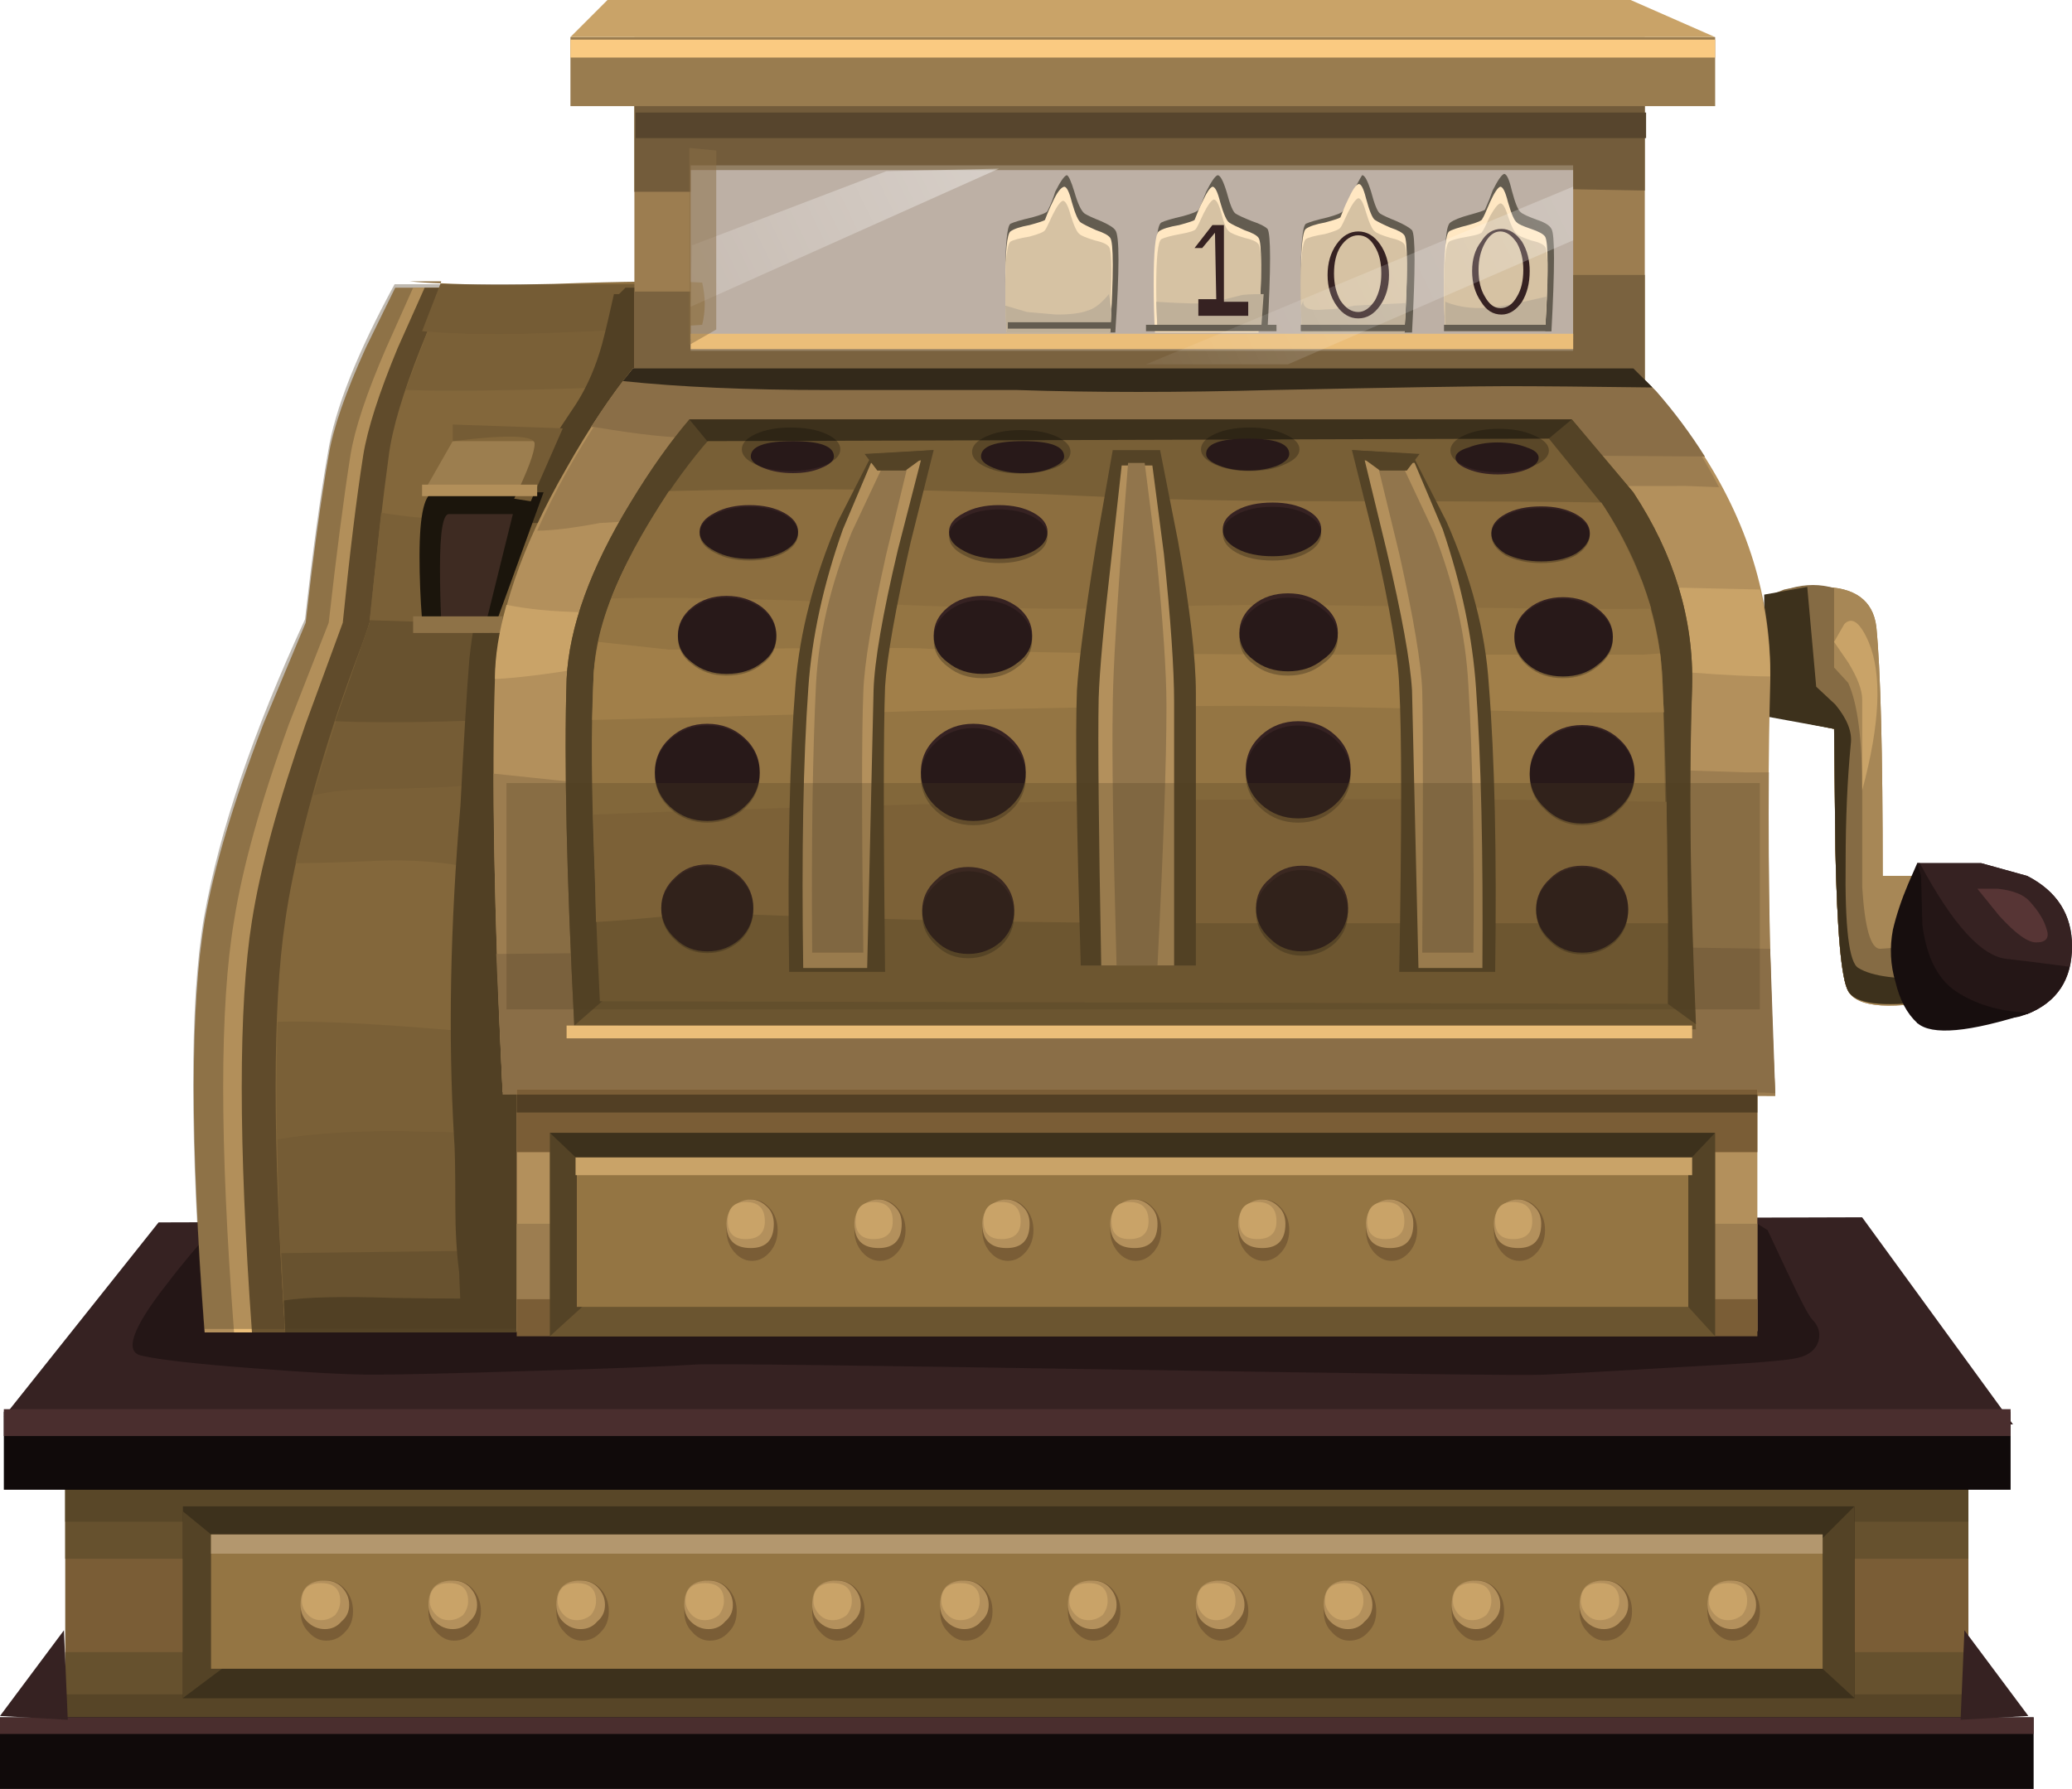 <?xml version="1.0" encoding="UTF-8" standalone="no"?>
<!-- Created with Inkscape (http://www.inkscape.org/) -->
<svg xmlns:dc="http://purl.org/dc/elements/1.1/" xmlns:cc="http://creativecommons.org/ns#" xmlns:rdf="http://www.w3.org/1999/02/22-rdf-syntax-ns#" xmlns:svg="http://www.w3.org/2000/svg" xmlns="http://www.w3.org/2000/svg" xmlns:xlink="http://www.w3.org/1999/xlink" xmlns:sodipodi="http://sodipodi.sourceforge.net/DTD/sodipodi-0.dtd" xmlns:inkscape="http://www.inkscape.org/namespaces/inkscape" width="573.113" height="494.929" id="svg4792" version="1.1" inkscape:version="0.48.5 r10040" sodipodi:docname="New document 1" viewBox="0 0 573.113 494.929">
<defs id="defs4794">
<linearGradient inkscape:collect="always" xlink:href="#SVGID_2_" id="linearGradient4722" gradientUnits="userSpaceOnUse" gradientTransform="matrix(-0.899,-0.438,0.438,-0.899,19046.867,-11921.271)" x1="11883.878" y1="-19050.18" x2="11912.043" y2="-19050.18"/>
<linearGradient id="SVGID_2_" gradientUnits="userSpaceOnUse" x1="11883.878" y1="-19050.18" x2="11912.043" y2="-19050.18" gradientTransform="matrix(-0.899,-0.438,0.438,-0.899,19046.867,-11921.271)">
<stop offset="0" style="stop-color:#FFFFFF" id="stop92"/>
<stop offset="1" style="stop-color:#FFFFFF;stop-opacity:0.02" id="stop94"/>
</linearGradient>
<linearGradient inkscape:collect="always" xlink:href="#SVGID_1_" id="linearGradient4728" gradientUnits="userSpaceOnUse" gradientTransform="matrix(-0.899,-0.438,0.438,-0.899,19047.787,-11918.608)" x1="11871.597" y1="-19047.371" x2="11910.025" y2="-19047.371"/>
<linearGradient id="SVGID_1_" gradientUnits="userSpaceOnUse" x1="11871.597" y1="-19047.371" x2="11910.025" y2="-19047.371" gradientTransform="matrix(-0.899,-0.438,0.438,-0.899,19047.787,-11918.608)">
<stop offset="0" style="stop-color:#FFFFFF" id="stop79"/>
<stop offset="1" style="stop-color:#FFFFFF;stop-opacity:0.02" id="stop81"/>
</linearGradient>
<linearGradient inkscape:collect="always" xlink:href="#SVGID_2_" id="linearGradient5837" gradientUnits="userSpaceOnUse" gradientTransform="matrix(-0.899,-0.438,0.438,-0.899,19046.867,-11921.271)" x1="11883.878" y1="-19050.18" x2="11912.043" y2="-19050.18"/>
<linearGradient inkscape:collect="always" xlink:href="#SVGID_1_" id="linearGradient5839" gradientUnits="userSpaceOnUse" gradientTransform="matrix(-0.899,-0.438,0.438,-0.899,19047.787,-11918.608)" x1="11871.597" y1="-19047.371" x2="11910.025" y2="-19047.371"/>
</defs>
<sodipodi:namedview id="base" pagecolor="#ffffff" bordercolor="#666666" borderopacity="1.0" inkscape:pageopacity="0.0" inkscape:pageshadow="2" inkscape:zoom="1.22" inkscape:cx="267.2709" inkscape:cy="166.09672" inkscape:document-units="px" inkscape:current-layer="layer1" showgrid="false" fit-margin-top="0" fit-margin-left="0" fit-margin-right="0" fit-margin-bottom="0"/>
<g inkscape:label="Layer 1" inkscape:groupmode="layer" id="layer1" transform="translate(-107.729,-203.53)">
<g id="g5605">
<polygon transform="matrix(7.075,0,0,7.075,80.842,203.53)" style="fill:#362222;fill-rule:evenodd" points="82.5,55.7 3.95,55.4 10,47.8 76.6,47.6 " id="polygon107"/>
<path style="fill:#241616;fill-rule:evenodd" d="M 167.871,542.091 H 593.814 L 596.644,543.86 601.951,555.188 C 605.722,563.204 608.078,567.69 609.026,568.624 610.668,570.273 611.262,572.162 610.795,574.291 610.088,576.881 608.085,578.53 604.781,579.237 601.958,579.952 591.345,580.773 572.941,581.721 552.897,582.895 540.161,583.61 534.741,583.843 529.307,584.077 490.045,583.61 416.934,582.428 344.057,581.254 305.262,580.78 300.543,581.013 293.934,581.48 278.956,582.067 255.606,582.775 233.198,583.49 218.34,583.836 211.031,583.836 203.722,583.836 192.635,583.249 177.776,582.067 161.977,580.886 151.597,579.711 146.644,578.53 142.165,577.348 144.408,570.987 153.366,559.426 157.845,553.532 162.677,547.751 167.871,542.091 z" id="path109" inkscape:connector-curvature="0"/>
<rect y="246.624" x="290.164" height="54.098" width="259.016" id="rect5590" style="fill:#ac9d93;fill-opacity:1;stroke:none"/>
<path inkscape:connector-curvature="0" id="path131" d="M 208.908,299.756 217.045,283.129 H 288.507 L 301.243,572.162 H 164.333 C 160.328,519.81 160.328,481.829 164.333,458.247 166.93,443.388 172.356,425.225 180.606,403.765 L 192.281,375.817 C 194.404,356.947 196.526,341.501 198.649,329.473 199.823,322.164 203.248,312.258 208.908,299.756 z" style="fill:#b3905c;fill-rule:evenodd"/>
<path inkscape:connector-curvature="0" id="path133" d="M 214.569,299.756 221.998,283.129 H 289.569 L 301.243,572.162 H 172.47 C 168.458,519.81 168.458,481.829 172.47,458.247 174.826,443.388 179.899,425.225 187.682,403.765 L 198.649,375.817 C 200.772,356.947 202.774,341.501 204.663,329.473 205.845,322.164 209.142,312.258 214.569,299.756 z" style="fill:#ebbe79;fill-rule:evenodd"/>
<path inkscape:connector-curvature="0" id="path135" d="M 217.753,299.756 225.182,283.129 H 289.923 L 301.243,572.162 H 177.423 C 173.651,519.81 173.651,481.829 177.423,458.247 179.779,443.388 184.739,425.225 192.281,403.765 L 202.54,375.817 C 204.43,356.947 206.312,341.501 208.201,329.473 209.382,322.164 212.566,312.258 217.753,299.756 z" style="fill:#6b5430;fill-rule:evenodd"/>
<path inkscape:connector-curvature="0" id="path137" d="M 224.121,299.756 230.842,283.129 H 290.63 L 301.243,572.162 H 186.621 C 183.083,519.81 183.083,481.829 186.621,458.247 188.743,443.388 193.342,425.225 200.418,403.765 L 209.97,375.817 C 211.859,356.947 213.628,341.501 215.276,329.473 216.217,322.164 219.168,312.258 224.121,299.756 z" style="fill:#a17f49;fill-rule:evenodd"/>
<path inkscape:connector-curvature="0" id="path139" d="M 290.63,283.129 291.691,310.015 C 259.852,311.431 235.915,311.905 219.875,311.431 225.062,297.754 228.253,289.263 229.427,285.959 L 231.55,284.898 230.135,284.544 230.842,283.129 H 290.63 z" style="fill:#947543;fill-rule:evenodd"/>
<path inkscape:connector-curvature="0" id="path141" d="M 229.781,281.36 229.604,281.89 C 226.406,281.791 223.519,281.615 220.937,281.36 H 229.781 z M 229.604,281.89 C 237.967,282.35 248.404,282.407 260.913,282.067 280.724,281.36 294.401,281.24 301.951,281.714 302.892,285.725 302.892,289.617 301.951,293.388 284.729,294.57 271.76,295.277 263.036,295.511 247.703,296.218 234.854,296.098 224.474,295.157 L 229.604,281.89 z" style="fill:#8c6e3f;fill-rule:evenodd"/>
<path inkscape:connector-curvature="0" id="path143" d="M 209.616,376.879 210.323,374.402 C 228.72,367.327 256.434,362.607 293.46,360.251 L 296.29,441.619 C 294.401,444.449 292.632,446.339 290.984,447.28 286.264,450.11 277.654,450.697 265.158,449.048 261.621,448.574 252.776,446.806 238.625,443.742 231.316,442.093 222.946,441.386 213.507,441.619 202.894,442.093 194.878,442.327 189.451,442.327 194.17,421.334 200.531,400.582 208.555,380.063 210.677,377.94 211.031,376.879 209.616,376.879 z" style="fill:#947543;fill-rule:evenodd"/>
<path inkscape:connector-curvature="0" id="path145" d="M 256.314,490.44 C 265.512,491.155 279.43,491.501 298.059,491.501 L 301.243,572.162 H 186.621 C 184.498,540.089 183.79,511.433 184.498,486.202 194.404,485.968 208.081,486.556 225.536,487.971 234.734,488.671 244.993,489.499 256.314,490.44 z" style="fill:#947543;fill-rule:evenodd"/>
<path inkscape:connector-curvature="0" id="path147" d="M 280.724,363.082 C 280.958,368.975 280.491,377.112 279.309,387.492 277.894,399.046 277.187,407.183 277.187,411.902 272,412.136 264.684,413.551 255.253,416.148 245.347,419.218 238.038,420.867 233.319,421.1 231.43,421.334 224.715,421.574 213.154,421.808 205.371,421.808 199.123,422.395 194.404,423.577 197.474,412.964 201.012,401.876 205.017,390.322 L 209.97,375.817 211.385,363.789 C 226.477,361.433 249.592,361.192 280.724,363.082 z" style="fill:#8c6e3f;fill-rule:evenodd"/>
<path inkscape:connector-curvature="0" id="path149" d="M 271.88,401.289 C 240.274,403.178 216.458,403.765 200.418,403.058 L 209.97,375.817 210.677,367.681 C 215.397,367.44 226.831,366.853 244.993,365.912 259.144,365.204 270.465,364.85 278.956,364.85 277.307,381.124 274.951,393.273 271.88,401.289 z" style="fill:#785f36;fill-rule:evenodd"/>
<path inkscape:connector-curvature="0" id="path151" d="M 289.215,541.383 C 289.682,543.273 290.63,547.638 292.045,554.473 293.694,561.315 294.755,567.216 295.229,572.162 H 186.621 C 185.439,555.421 184.731,537.612 184.498,518.742 195.585,516.853 209.142,516.152 225.182,516.619 231.316,516.619 244.519,517.207 264.805,518.388 274.951,518.855 281.191,520.39 283.555,522.987 285.203,524.876 287.092,531.004 289.215,541.383 z" style="fill:#8c6e3f;fill-rule:evenodd"/>
<path inkscape:connector-curvature="0" id="path153" d="M 185.559,550.228 242.871,549.52 C 265.986,549.28 285.09,549.52 300.182,550.228 L 301.243,572.162 H 186.621 L 185.559,550.228 z" style="fill:#785f36;fill-rule:evenodd"/>
<path style="fill:#544326;fill-rule:evenodd" d="M 186.267,563.317 C 192.161,562.376 202.307,562.143 216.691,562.61 231.55,562.843 240.04,562.843 242.163,562.61 L 246.408,572.162 H 186.621 L 186.267,563.317 z" id="path157" inkscape:connector-curvature="0"/>
<path inkscape:connector-curvature="0" id="path159" d="M 265.866,317.091 C 269.17,312.372 271.76,306.952 273.649,300.817 274.356,298.695 275.651,293.388 277.54,284.898 H 278.956 L 280.724,283.129 H 290.63 L 301.243,572.162 H 236.503 C 235.562,570.273 235.088,567.57 235.088,564.032 234.854,559.079 234.734,556.242 234.734,555.541 234.026,550.115 233.673,543.98 233.673,537.145 233.673,526.999 233.552,520.751 233.319,518.395 231.67,490.093 232.257,459.435 235.088,426.414 236.036,408.018 236.856,394.454 237.564,385.73 239.213,370.872 242.404,358.015 247.116,347.169 248.764,343.39 255.019,333.365 265.866,317.091 z" style="fill:#544326;fill-rule:evenodd"/>
<path inkscape:connector-curvature="0" id="path161" d="M 289.569,376.525 C 279.189,377.232 265.986,377.232 249.946,376.525 232.024,375.817 218.694,375.343 209.97,375.11 L 213.154,345.393 C 223.293,347.041 236.616,347.99 253.13,348.223 276.005,348.223 289.335,348.343 293.106,348.577 L 293.46,358.482 C 292.519,362.494 291.217,368.508 289.569,376.525 z" style="fill:#947543;fill-rule:evenodd"/>
<path inkscape:connector-curvature="0" id="path163" d="M 224.474,375.11 C 224.007,369.216 223.767,363.315 223.767,357.421 223.767,345.626 225.182,339.732 228.012,339.732 H 258.083 L 243.932,378.648 224.474,375.11 z" style="fill-rule:evenodd"/>
<path inkscape:connector-curvature="0" id="path165" d="M 229.781,375.464 C 229.548,370.511 229.427,365.558 229.427,360.605 229.427,350.699 230.255,345.747 231.904,345.747 H 249.592 L 241.456,378.648 229.781,375.464 z" style="fill:#362222;fill-rule:evenodd"/>
<rect id="rect167" height="4.599" width="24.764" style="fill:#b3905c;fill-rule:evenodd" y="374.048" x="221.998"/>
<polygon transform="matrix(7.075,0,0,7.075,80.842,203.53)" id="polygon169" points="25.4,17.25 24.5,19.25 20.3,19.35 21.5,17.25 " style="fill:#c9a368;fill-rule:evenodd"/>
<path inkscape:connector-curvature="0" id="path171" d="M 263.389,322.044 254.545,342.209 249.946,341.501 C 253.724,333.718 255.606,328.652 255.606,326.289 255.606,323.926 248.057,323.692 232.965,325.582 V 320.982 L 263.389,322.044 z" style="fill:#8c6e3f;fill-rule:evenodd"/>
<rect id="rect173" height="3.184" width="31.84" style="fill:#ebbe79;fill-rule:evenodd" y="337.61" x="224.474"/>
<path inkscape:connector-curvature="0" style="opacity:0.359;fill:#4d3d23;fill-rule:evenodd" d="M 288.33,282.162 301.066,571.195 H 164.155 C 160.151,518.836 160.151,480.862 164.155,457.28 168.401,433.457 177.719,405.982 192.103,374.85 194.226,355.98 196.349,340.534 198.471,328.506 200.36,316.711 206.488,301.265 216.868,282.162 H 288.33 z" id="path4427"/>
<rect x="125.772" y="595.511" style="fill:#7a5d36;fill-rule:evenodd" width="526.415" height="83.844" id="rect177"/>
<rect x="125.772" y="660.605" style="fill:#66512e;fill-rule:evenodd" width="526.415" height="18.75" id="rect179"/>
<rect x="125.772" y="672.28" style="fill:#574527;fill-rule:evenodd" width="526.415" height="7.075" id="rect181"/>
<rect x="125.772" y="595.511" style="fill:#66512e;fill-rule:evenodd" width="526.415" height="39.269" id="rect183"/>
<rect x="125.772" y="595.511" style="fill:#594728;fill-rule:evenodd" width="526.415" height="29.009" id="rect185"/>
<rect x="158.319" y="620.275" style="fill:#3d311c;fill-rule:evenodd" width="462.382" height="53.066" id="rect187"/>
<polygon transform="matrix(7.075,0,0,7.075,80.842,203.53)" style="fill:#544326;fill-rule:evenodd" points="76.3,58.9 76.3,66.4 10.95,66.4 10.95,59.1 12.05,60 74.95,60.25 " id="polygon189"/>
<polygon transform="matrix(7.075,0,0,7.075,80.842,203.53)" style="fill:#3d311c;fill-rule:evenodd" points="10.95,66.4 12.95,64.9 75.05,65.25 76.3,66.4 " id="polygon191"/>
<rect x="166.102" y="628.058" style="fill:#947543;fill-rule:evenodd" width="445.755" height="37.146" id="rect193"/>
<path inkscape:connector-curvature="0" id="path201" d="M 205.371,649.284 C 205.371,651.64 204.663,653.53 203.248,654.945 201.833,656.593 200.064,657.428 197.941,657.428 196.052,657.428 194.404,656.6 192.989,654.945 191.573,653.53 190.866,651.64 190.866,649.284 190.866,646.928 191.573,644.926 192.989,643.27 194.404,641.622 196.052,640.787 197.941,640.787 200.064,640.787 201.833,641.615 203.248,643.27 204.663,644.926 205.371,646.928 205.371,649.284 z" style="fill:#7a5d36;fill-rule:evenodd"/>
<path inkscape:connector-curvature="0" id="path203" d="M 204.309,647.515 C 204.309,649.405 203.602,650.933 202.187,652.115 201.005,653.523 199.477,654.237 197.588,654.237 195.698,654.237 194.05,653.53 192.635,652.115 191.453,650.933 190.866,649.398 190.866,647.515 190.866,643.03 193.109,640.794 197.588,640.794 199.477,640.794 201.005,641.388 202.187,642.563 203.602,643.978 204.309,645.626 204.309,647.515 z" style="fill:#b3905c;fill-rule:evenodd"/>
<path inkscape:connector-curvature="0" id="path205" d="M 201.833,646.454 C 201.833,647.869 201.359,649.171 200.418,650.353 199.236,651.294 197.941,651.761 196.526,651.761 195.111,651.761 193.93,651.294 192.989,650.353 191.814,649.164 191.22,647.869 191.22,646.454 191.22,643.157 192.989,641.508 196.526,641.508 200.064,641.508 201.833,643.157 201.833,646.454 z" style="fill:#c9a368;fill-rule:evenodd"/>
<path inkscape:connector-curvature="0" id="path209" d="M 276.125,649.284 C 276.125,651.64 275.418,653.53 274.003,654.945 272.588,656.593 270.819,657.428 268.696,657.428 266.807,657.428 265.158,656.6 263.743,654.945 262.328,653.53 261.621,651.64 261.621,649.284 261.621,646.928 262.328,644.926 263.743,643.27 265.158,641.622 266.807,640.787 268.696,640.787 270.819,640.787 272.588,641.615 274.003,643.27 275.418,644.926 276.125,646.928 276.125,649.284 z" style="fill:#7a5d36;fill-rule:evenodd"/>
<path inkscape:connector-curvature="0" id="path211" d="M 275.064,647.515 C 275.064,649.405 274.356,650.933 272.941,652.115 271.76,653.523 270.231,654.237 268.342,654.237 266.453,654.237 264.805,653.53 263.389,652.115 262.208,650.933 261.621,649.398 261.621,647.515 261.621,643.03 263.864,640.794 268.342,640.794 270.231,640.794 271.76,641.388 272.941,642.563 274.356,643.978 275.064,645.626 275.064,647.515 z" style="fill:#b3905c;fill-rule:evenodd"/>
<path inkscape:connector-curvature="0" id="path213" d="M 272.588,646.454 C 272.588,647.869 272.114,649.171 271.173,650.353 269.991,651.294 268.696,651.761 267.281,651.761 265.866,651.761 264.684,651.294 263.743,650.353 262.569,649.164 261.974,647.869 261.974,646.454 261.974,643.157 263.743,641.508 267.281,641.508 270.819,641.508 272.588,643.157 272.588,646.454 z" style="fill:#c9a368;fill-rule:evenodd"/>
<path inkscape:connector-curvature="0" id="path217" d="M 346.88,649.284 C 346.88,651.64 346.173,653.53 344.757,654.945 343.342,656.593 341.573,657.428 339.451,657.428 337.562,657.428 335.913,656.6 334.498,654.945 333.083,653.53 332.375,651.64 332.375,649.284 332.375,646.928 333.083,644.926 334.498,643.27 335.913,641.622 337.562,640.787 339.451,640.787 341.573,640.787 343.342,641.615 344.757,643.27 346.173,644.926 346.88,646.928 346.88,649.284 z" style="fill:#7a5d36;fill-rule:evenodd"/>
<path inkscape:connector-curvature="0" id="path219" d="M 345.819,647.515 C 345.819,649.405 345.111,650.933 343.696,652.115 342.514,653.523 340.986,654.237 339.097,654.237 337.208,654.237 335.559,653.53 334.144,652.115 332.963,650.933 332.375,649.398 332.375,647.515 332.375,643.03 334.618,640.794 339.097,640.794 340.986,640.794 342.514,641.388 343.696,642.563 345.111,643.978 345.819,645.626 345.819,647.515 z" style="fill:#b3905c;fill-rule:evenodd"/>
<path inkscape:connector-curvature="0" id="path221" d="M 343.342,646.454 C 343.342,647.869 342.868,649.171 341.927,650.353 340.746,651.294 339.451,651.761 338.036,651.761 336.621,651.761 335.439,651.294 334.498,650.353 333.323,649.164 332.729,647.869 332.729,646.454 332.729,643.157 334.498,641.508 338.036,641.508 341.573,641.508 343.342,643.157 343.342,646.454 z" style="fill:#c9a368;fill-rule:evenodd"/>
<path inkscape:connector-curvature="0" id="path225" d="M 417.635,649.284 C 417.635,651.64 416.927,653.53 415.512,654.945 414.097,656.593 412.328,657.428 410.206,657.428 408.316,657.428 406.668,656.6 405.253,654.945 403.845,653.53 403.13,651.64 403.13,649.284 403.13,646.928 403.845,644.926 405.253,643.27 406.668,641.622 408.323,640.787 410.206,640.787 412.328,640.787 414.097,641.615 415.512,643.27 416.927,644.926 417.635,646.928 417.635,649.284 z" style="fill:#7a5d36;fill-rule:evenodd"/>
<path inkscape:connector-curvature="0" id="path227" d="M 416.573,647.515 C 416.573,649.405 415.859,650.933 414.451,652.115 413.269,653.523 411.734,654.237 409.852,654.237 407.97,654.237 406.314,653.53 404.899,652.115 403.724,650.933 403.13,649.398 403.13,647.515 403.13,643.03 405.366,640.794 409.852,640.794 411.741,640.794 413.269,641.388 414.451,642.563 415.866,643.978 416.573,645.626 416.573,647.515 z" style="fill:#b3905c;fill-rule:evenodd"/>
<path inkscape:connector-curvature="0" id="path229" d="M 414.097,646.454 C 414.097,647.869 413.63,649.171 412.689,650.353 411.507,651.294 410.206,651.761 408.79,651.761 407.382,651.761 406.201,651.294 405.253,650.353 404.078,649.164 403.484,647.869 403.484,646.454 403.484,643.157 405.253,641.508 408.79,641.508 412.328,641.508 414.097,643.157 414.097,646.454 z" style="fill:#c9a368;fill-rule:evenodd"/>
<path inkscape:connector-curvature="0" id="path233" d="M 382.257,649.284 C 382.257,651.64 381.55,653.53 380.135,654.945 378.72,656.593 376.951,657.428 374.828,657.428 372.939,657.428 371.29,656.6 369.875,654.945 368.46,653.53 367.753,651.64 367.753,649.284 367.753,646.928 368.46,644.926 369.875,643.27 371.29,641.622 372.939,640.787 374.828,640.787 376.951,640.787 378.72,641.615 380.135,643.27 381.55,644.926 382.257,646.928 382.257,649.284 z" style="fill:#7a5d36;fill-rule:evenodd"/>
<path inkscape:connector-curvature="0" id="path235" d="M 381.196,647.515 C 381.196,649.405 380.481,650.933 379.073,652.115 377.892,653.523 376.356,654.237 374.474,654.237 372.592,654.237 370.937,653.53 369.522,652.115 368.34,650.933 367.753,649.398 367.753,647.515 367.753,643.03 369.996,640.794 374.474,640.794 376.364,640.794 377.892,641.388 379.073,642.563 380.489,643.978 381.196,645.626 381.196,647.515 z" style="fill:#b3905c;fill-rule:evenodd"/>
<path inkscape:connector-curvature="0" id="path237" d="M 378.72,646.454 C 378.72,647.869 378.253,649.171 377.305,650.353 376.123,651.294 374.828,651.761 373.413,651.761 371.998,651.761 370.816,651.294 369.875,650.353 368.701,649.164 368.106,647.869 368.106,646.454 368.106,643.157 369.875,641.508 373.413,641.508 376.951,641.508 378.72,643.157 378.72,646.454 z" style="fill:#c9a368;fill-rule:evenodd"/>
<path inkscape:connector-curvature="0" id="path241" d="M 311.503,649.284 C 311.503,651.64 310.795,653.53 309.38,654.945 307.965,656.593 306.196,657.428 304.073,657.428 302.184,657.428 300.536,656.6 299.121,654.945 297.706,653.53 296.998,651.64 296.998,649.284 296.998,646.928 297.706,644.926 299.121,643.27 300.536,641.622 302.184,640.787 304.073,640.787 306.196,640.787 307.965,641.615 309.38,643.27 310.795,644.926 311.503,646.928 311.503,649.284 z" style="fill:#7a5d36;fill-rule:evenodd"/>
<path inkscape:connector-curvature="0" id="path243" d="M 310.441,647.515 C 310.441,649.405 309.734,650.933 308.319,652.115 307.137,653.523 305.609,654.237 303.72,654.237 301.831,654.237 300.182,653.53 298.767,652.115 297.585,650.933 296.998,649.398 296.998,647.515 296.998,643.03 299.241,640.794 303.72,640.794 305.609,640.794 307.137,641.388 308.319,642.563 309.734,643.978 310.441,645.626 310.441,647.515 z" style="fill:#b3905c;fill-rule:evenodd"/>
<path inkscape:connector-curvature="0" id="path245" d="M 307.965,646.454 C 307.965,647.869 307.491,649.171 306.55,650.353 305.368,651.294 304.073,651.761 302.658,651.761 301.243,651.761 300.062,651.294 299.121,650.353 297.946,649.164 297.352,647.869 297.352,646.454 297.352,643.157 299.121,641.508 302.658,641.508 306.196,641.508 307.965,643.157 307.965,646.454 z" style="fill:#c9a368;fill-rule:evenodd"/>
<path inkscape:connector-curvature="0" id="path249" d="M 240.748,649.284 C 240.748,651.64 240.04,653.53 238.625,654.945 237.21,656.593 235.441,657.428 233.319,657.428 231.43,657.428 229.781,656.6 228.366,654.945 226.951,653.53 226.243,651.64 226.243,649.284 226.243,646.928 226.951,644.926 228.366,643.27 229.781,641.622 231.43,640.787 233.319,640.787 235.441,640.787 237.21,641.615 238.625,643.27 240.04,644.926 240.748,646.928 240.748,649.284 z" style="fill:#7a5d36;fill-rule:evenodd"/>
<path inkscape:connector-curvature="0" id="path251" d="M 239.687,647.515 C 239.687,649.405 238.979,650.933 237.564,652.115 236.382,653.523 234.854,654.237 232.965,654.237 231.076,654.237 229.427,653.53 228.012,652.115 226.831,650.933 226.243,649.398 226.243,647.515 226.243,643.03 228.486,640.794 232.965,640.794 234.854,640.794 236.382,641.388 237.564,642.563 238.979,643.978 239.687,645.626 239.687,647.515 z" style="fill:#b3905c;fill-rule:evenodd"/>
<path inkscape:connector-curvature="0" id="path253" d="M 237.21,646.454 C 237.21,647.869 236.736,649.171 235.795,650.353 234.614,651.294 233.319,651.761 231.904,651.761 230.489,651.761 229.307,651.294 228.366,650.353 227.191,649.164 226.597,647.869 226.597,646.454 226.597,643.157 228.366,641.508 231.904,641.508 235.441,641.508 237.21,643.157 237.21,646.454 z" style="fill:#c9a368;fill-rule:evenodd"/>
<path inkscape:connector-curvature="0" id="path259" d="M 488.389,649.284 C 488.389,651.64 487.682,653.53 486.267,654.945 484.852,656.593 483.083,657.428 480.96,657.428 479.071,657.428 477.423,656.6 476.007,654.945 474.599,653.53 473.885,651.64 473.885,649.284 473.885,646.928 474.599,644.926 476.007,643.27 477.423,641.622 479.078,640.787 480.96,640.787 483.083,640.787 484.852,641.615 486.267,643.27 487.682,644.926 488.389,646.928 488.389,649.284 z" style="fill:#7a5d36;fill-rule:evenodd"/>
<path inkscape:connector-curvature="0" id="path261" d="M 487.328,647.515 C 487.328,649.405 486.614,650.933 485.206,652.115 484.024,653.523 482.489,654.237 480.606,654.237 478.724,654.237 477.069,653.53 475.654,652.115 474.472,650.933 473.885,649.398 473.885,647.515 473.885,643.03 476.128,640.794 480.606,640.794 482.496,640.794 484.024,641.388 485.206,642.563 486.621,643.978 487.328,645.626 487.328,647.515 z" style="fill:#b3905c;fill-rule:evenodd"/>
<path inkscape:connector-curvature="0" id="path263" d="M 484.852,646.454 C 484.852,647.869 484.385,649.171 483.444,650.353 482.262,651.294 480.96,651.761 479.545,651.761 478.137,651.761 476.956,651.294 476.007,650.353 474.833,649.164 474.239,647.869 474.239,646.454 474.239,643.157 476.007,641.508 479.545,641.508 483.083,641.508 484.852,643.157 484.852,646.454 z" style="fill:#c9a368;fill-rule:evenodd"/>
<path inkscape:connector-curvature="0" id="path267" d="M 559.144,649.284 C 559.144,651.64 558.437,653.53 557.022,654.945 555.606,656.593 553.838,657.428 551.715,657.428 549.826,657.428 548.177,656.6 546.762,654.945 545.354,653.53 544.639,651.64 544.639,649.284 544.639,646.928 545.354,644.926 546.762,643.27 548.177,641.622 549.833,640.787 551.715,640.787 553.838,640.787 555.606,641.615 557.022,643.27 558.437,644.926 559.144,646.928 559.144,649.284 z" style="fill:#7a5d36;fill-rule:evenodd"/>
<path inkscape:connector-curvature="0" id="path269" d="M 558.083,647.515 C 558.083,649.405 557.368,650.933 555.96,652.115 554.779,653.523 553.243,654.237 551.361,654.237 549.479,654.237 547.823,653.53 546.408,652.115 545.227,650.933 544.639,649.398 544.639,647.515 544.639,643.03 546.882,640.794 551.361,640.794 553.25,640.794 554.779,641.388 555.96,642.563 557.375,643.978 558.083,645.626 558.083,647.515 z" style="fill:#b3905c;fill-rule:evenodd"/>
<path inkscape:connector-curvature="0" id="path271" d="M 555.606,646.454 C 555.606,647.869 555.139,649.171 554.198,650.353 553.017,651.294 551.715,651.761 550.3,651.761 548.892,651.761 547.71,651.294 546.762,650.353 545.588,649.164 544.993,647.869 544.993,646.454 544.993,643.157 546.762,641.508 550.3,641.508 553.838,641.508 555.606,643.157 555.606,646.454 z" style="fill:#c9a368;fill-rule:evenodd"/>
<path inkscape:connector-curvature="0" id="path275" d="M 594.522,649.284 C 594.522,651.64 593.814,653.53 592.399,654.945 590.984,656.593 589.215,657.428 587.092,657.428 585.203,657.428 583.555,656.6 582.139,654.945 580.731,653.53 580.017,651.64 580.017,649.284 580.017,646.928 580.731,644.926 582.139,643.27 583.555,641.622 585.21,640.787 587.092,640.787 589.215,640.787 590.984,641.615 592.399,643.27 593.814,644.926 594.522,646.928 594.522,649.284 z" style="fill:#7a5d36;fill-rule:evenodd"/>
<path inkscape:connector-curvature="0" id="path277" d="M 593.46,647.515 C 593.46,649.405 592.746,650.933 591.338,652.115 590.156,653.523 588.621,654.237 586.739,654.237 584.856,654.237 583.201,653.53 581.786,652.115 580.604,650.933 580.017,649.398 580.017,647.515 580.017,643.03 582.26,640.794 586.739,640.794 588.628,640.794 590.156,641.388 591.338,642.563 592.753,643.978 593.46,645.626 593.46,647.515 z" style="fill:#b3905c;fill-rule:evenodd"/>
<path inkscape:connector-curvature="0" id="path279" d="M 590.984,646.454 C 590.984,647.869 590.517,649.171 589.576,650.353 588.394,651.294 587.092,651.761 585.677,651.761 584.269,651.761 583.088,651.294 582.139,650.353 580.965,649.164 580.371,647.869 580.371,646.454 580.371,643.157 582.139,641.508 585.677,641.508 589.215,641.508 590.984,643.157 590.984,646.454 z" style="fill:#c9a368;fill-rule:evenodd"/>
<path inkscape:connector-curvature="0" id="path283" d="M 523.767,649.284 C 523.767,651.64 523.059,653.53 521.644,654.945 520.229,656.593 518.46,657.428 516.338,657.428 514.448,657.428 512.8,656.6 511.385,654.945 509.977,653.53 509.262,651.64 509.262,649.284 509.262,646.928 509.977,644.926 511.385,643.27 512.8,641.622 514.456,640.787 516.338,640.787 518.46,640.787 520.229,641.615 521.644,643.27 523.059,644.926 523.767,646.928 523.767,649.284 z" style="fill:#7a5d36;fill-rule:evenodd"/>
<path inkscape:connector-curvature="0" id="path285" d="M 522.706,647.515 C 522.706,649.405 521.991,650.933 520.583,652.115 519.401,653.523 517.866,654.237 515.984,654.237 514.102,654.237 512.446,653.53 511.031,652.115 509.849,650.933 509.262,649.398 509.262,647.515 509.262,643.03 511.505,640.794 515.984,640.794 517.873,640.794 519.401,641.388 520.583,642.563 521.998,643.978 522.706,645.626 522.706,647.515 z" style="fill:#b3905c;fill-rule:evenodd"/>
<path inkscape:connector-curvature="0" id="path287" d="M 520.229,646.454 C 520.229,647.869 519.762,649.171 518.821,650.353 517.639,651.294 516.338,651.761 514.923,651.761 513.514,651.761 512.333,651.294 511.385,650.353 510.21,649.164 509.616,647.869 509.616,646.454 509.616,643.157 511.385,641.508 514.923,641.508 518.46,641.508 520.229,643.157 520.229,646.454 z" style="fill:#c9a368;fill-rule:evenodd"/>
<path inkscape:connector-curvature="0" id="path291" d="M 453.012,649.284 C 453.012,651.64 452.305,653.53 450.889,654.945 449.474,656.593 447.706,657.428 445.583,657.428 443.694,657.428 442.045,656.6 440.63,654.945 439.222,653.53 438.507,651.64 438.507,649.284 438.507,646.928 439.222,644.926 440.63,643.27 442.045,641.622 443.701,640.787 445.583,640.787 447.706,640.787 449.474,641.615 450.889,643.27 452.305,644.926 453.012,646.928 453.012,649.284 z" style="fill:#7a5d36;fill-rule:evenodd"/>
<path inkscape:connector-curvature="0" id="path293" d="M 451.951,647.515 C 451.951,649.405 451.236,650.933 449.828,652.115 448.647,653.523 447.111,654.237 445.229,654.237 443.347,654.237 441.691,653.53 440.276,652.115 439.095,650.933 438.507,649.398 438.507,647.515 438.507,643.03 440.75,640.794 445.229,640.794 447.118,640.794 448.647,641.388 449.828,642.563 451.243,643.978 451.951,645.626 451.951,647.515 z" style="fill:#b3905c;fill-rule:evenodd"/>
<path inkscape:connector-curvature="0" id="path295" d="M 449.474,646.454 C 449.474,647.869 449.007,649.171 448.066,650.353 446.885,651.294 445.583,651.761 444.168,651.761 442.76,651.761 441.578,651.294 440.63,650.353 439.456,649.164 438.861,647.869 438.861,646.454 438.861,643.157 440.63,641.508 444.168,641.508 447.706,641.508 449.474,643.157 449.474,646.454 z" style="fill:#c9a368;fill-rule:evenodd"/>
<rect x="166.102" y="628.058" style="fill:#b3976e;fill-rule:evenodd" width="445.755" height="5.307" id="rect297"/>
<rect x="107.729" y="678.648" style="fill:#100a0a;fill-rule:evenodd" width="562.5" height="19.811" id="rect299"/>
<rect x="107.729" y="678.648" style="fill:#4a2e2e;fill-rule:evenodd" width="562.5" height="4.592" id="rect301"/>
<rect x="108.79" y="594.096" style="fill:#100a0a;fill-rule:evenodd" width="555.071" height="21.58" id="rect303"/>
<rect x="108.79" y="593.388" style="fill:#4a2e2e;fill-rule:evenodd" width="555.071" height="7.436" id="rect305"/>
<path style="fill:#9c7d50;fill-rule:evenodd" d="M 562.682,213.789 V 310.723 H 283.201 V 213.789 H 562.682 z M 542.871,297.28 V 245.982 H 298.767 V 297.28 H 542.871 z" id="path307" inkscape:connector-curvature="0"/>
<path style="fill:#735c3b;fill-rule:evenodd" d="M 562.682,256.242 542.871,255.888 V 250.582 H 298.767 V 256.596 H 283.201 V 223.341 C 295.229,222.159 313.392,220.044 337.682,216.973 358.908,214.617 377.184,213.909 392.517,214.85 404.312,215.558 425.658,216.386 456.55,217.327 483.677,218.268 505.024,219.329 520.59,220.511 L 562.682,223.695 V 256.242 z" id="path309" inkscape:connector-curvature="0"/>
<path style="fill:#7a623f;fill-rule:evenodd" d="M 542.871,279.591 H 562.682 V 309.662 H 557.729 C 507.727,308.954 470.34,308.6 445.576,308.6 396.048,307.185 359.022,306.952 334.491,307.893 324.345,308.834 316.215,309.541 310.081,310.015 298.286,310.964 289.328,310.603 283.194,308.954 V 284.19 H 298.76 V 297.28 H 542.864 V 279.591 z" id="path311" inkscape:connector-curvature="0"/>
<rect x="265.512" y="213.789" style="fill:#997c4f;fill-rule:evenodd" width="316.627" height="19.104" id="rect313"/>
<rect x="265.512" y="214.497" style="fill:#faca81;fill-rule:evenodd" width="316.627" height="4.953" id="rect315"/>
<g id="g5592">
<path style="fill:#a78756;fill-rule:evenodd" d="M 597.706,368.034 611.503,365.912 C 620.701,365.912 625.774,369.57 626.715,376.879 627.889,388.673 628.484,411.669 628.484,445.865 H 647.941 V 479.473 C 631.194,483.011 621.529,482.423 618.925,477.704 617.036,474.4 615.861,461.317 615.387,438.435 L 615.033,405.181 597.706,401.643 V 368.034 z" id="path113" inkscape:connector-curvature="0"/>
<path style="fill:#856b44;fill-rule:evenodd" d="M 615.394,438.435 615.04,405.181 597.706,401.643 V 368.034 L 601.243,366.619 C 604.314,365.912 607.611,366.032 611.149,366.973 L 610.088,393.506 616.456,395.275 C 620.701,399.046 622.816,408.011 622.816,422.162 622.816,438.909 622.816,447.867 622.816,449.048 623.531,460.369 625.18,466.023 627.769,466.023 L 647.941,464.607 V 468.145 L 645.819,479.827 C 630.26,482.423 621.288,481.716 618.932,477.704 617.043,474.4 615.868,461.317 615.394,438.435 z" id="path115" inkscape:connector-curvature="0"/>
<path style="fill:#362222;fill-rule:evenodd" d="M 638.036,442.327 H 655.724 L 668.46,445.865 C 676.717,450.11 680.842,456.598 680.842,465.322 680.842,474.52 676.717,480.775 668.46,484.072 L 655.724,486.548 H 638.036 V 442.327 z" id="path117" inkscape:connector-curvature="0"/>
<path style="fill:#a78756;fill-rule:evenodd" d="M 597.706,368.034 611.503,365.912 C 620.701,365.912 625.774,369.57 626.715,376.879 627.889,388.673 628.484,411.669 628.484,445.865 H 647.941 V 479.473 C 631.194,483.011 621.529,482.423 618.925,477.704 617.036,474.4 615.861,461.317 615.387,438.435 L 615.033,405.181 597.706,401.643 V 368.034 z" id="path121" inkscape:connector-curvature="0"/>
<path style="fill:#856b44;fill-rule:evenodd" d="M 615.394,438.435 615.04,405.181 597.706,401.643 V 368.034 L 603.012,366.265 C 607.264,365.084 611.269,365.084 615.04,366.265 V 388.199 L 618.932,392.445 C 621.529,398.105 622.823,408.011 622.823,422.162 622.823,438.909 622.823,447.867 622.823,449.048 623.538,460.369 625.187,466.023 627.776,466.023 L 647.948,464.607 V 468.145 L 645.819,479.827 C 630.26,482.423 621.288,481.716 618.932,477.704 617.043,474.4 615.868,461.317 615.394,438.435 z" id="path123" inkscape:connector-curvature="0"/>
<path sodipodi:nodetypes="cccccccccccccc" style="fill:#3d311c;fill-rule:evenodd" d="M 615.394,438.435 615.04,405.181 595.706,401.643 595.706,368.034 607.611,365.912 610.088,393.506 615.394,398.459 C 618.698,402.471 620.114,406.122 619.647,409.426 618.698,419.332 618.231,430.178 618.231,441.973 617.998,460.129 619.173,469.921 621.769,471.329 625.54,473.692 632.97,474.633 644.05,474.159 L 641.227,480.527 C 628.257,482.176 620.821,481.235 618.939,477.697 617.043,474.4 615.868,461.317 615.394,438.435 z" id="path125" inkscape:connector-curvature="0"/>
<path style="fill:#362222;fill-rule:evenodd" d="M 638.036,442.327 H 655.724 L 668.46,445.865 C 676.717,450.11 680.842,456.598 680.842,465.322 680.842,474.52 676.717,480.775 668.46,484.072 L 655.724,486.548 H 638.036 V 442.327 z" id="path127" inkscape:connector-curvature="0"/>
<path inkscape:connector-curvature="0" id="path581" d="M 617.871,376.171 C 619.993,374.048 622.229,375.704 624.585,381.124 628.356,390.089 627.769,403.765 622.816,422.162 V 397.044 C 622.816,394.447 621.522,391.03 618.925,386.784 L 615.033,381.124 617.871,376.171 z" style="fill:#c9a368;fill-rule:evenodd"/>
<path inkscape:connector-curvature="0" id="path583" d="M 680.135,470.982 C 678.486,477.824 673.88,482.423 666.338,484.78 L 655.724,486.548 H 638.036 V 442.327 H 638.743 C 647.948,459.548 656.078,468.393 663.154,468.86 665.51,469.093 671.177,469.808 680.135,470.982 z" style="fill:#241616;fill-rule:evenodd"/>
<path inkscape:connector-curvature="0" id="path585" d="M 654.663,449.402 H 660.323 C 664.569,449.876 667.519,451.051 669.168,452.94 671.524,455.537 673.059,458.013 673.76,460.369 674.708,462.966 673.76,464.261 670.937,464.261 668.573,464.261 665.156,461.784 660.677,456.832 L 654.663,449.402 z" style="fill:#573535;fill-rule:evenodd"/>
<path inkscape:connector-curvature="0" id="path587" d="M 639.097,445.865 639.451,459.308 C 640.632,468.74 644.043,475.115 649.71,478.412 655.137,481.716 661.618,483.485 669.168,483.718 652.42,489.145 642.04,490.086 638.036,486.548 635.206,483.959 633.196,480.181 632.022,475.228 630.606,470.508 630.373,465.669 631.307,460.723 632.255,456.711 633.663,452.466 635.559,447.987 L 638.036,442.327 639.097,445.865 z" style="fill:#170e0e;fill-rule:evenodd"/>
</g>
<path style="fill:#b3905c;fill-rule:evenodd" d="M 264.451,333.011 C 270.578,322.164 276.713,312.966 282.847,305.416 H 559.498 L 578.956,329.473 C 591.925,349.758 598.052,371.105 597.352,393.506 596.411,429.117 596.885,466.857 598.767,506.714 L 246.762,505.652 C 244.406,456.357 243.691,418.15 244.639,391.03 245.347,374.048 251.956,354.711 264.451,333.011 z" id="path317" inkscape:connector-curvature="0"/>
<path style="fill:#c9a368;fill-rule:evenodd" d="M 321.055,386.784 C 302.184,386.784 285.323,387.258 270.465,388.199 258.911,390.089 250.3,391.15 244.639,391.383 V 391.03 C 244.639,385.136 245.701,378.414 247.823,370.865 259.378,373.221 275.298,373.574 295.583,371.926 306.663,371.218 322.47,369.803 342.989,367.681 374.828,366.265 430.845,365.558 511.031,365.558 539.099,365.558 566.927,365.912 594.522,366.619 596.418,374.643 597.352,382.659 597.352,390.676 592.399,390.676 585.203,390.322 575.772,389.615 566.099,388.907 559.024,388.433 554.545,388.199 515.397,387.258 486.026,386.784 466.456,386.784 H 321.055 z" id="path319" inkscape:connector-curvature="0"/>
<path style="fill:#9c7d50;fill-rule:evenodd" d="M 559.498,305.416 567.281,313.907 C 573.415,321.449 578.722,329.593 583.201,338.317 L 574.003,337.964 C 501.359,337.964 451.123,338.551 423.295,339.732 375.649,342.563 339.918,344.572 316.102,345.747 L 273.649,348.223 C 266.106,349.638 260.326,350.346 256.314,350.346 261.033,339.732 266.927,329.119 274.003,318.506 277.307,313.079 280.257,308.721 282.847,305.416 H 559.498 z" id="path321" inkscape:connector-curvature="0"/>
<path style="fill:#8a6e47;fill-rule:evenodd" d="M 559.498,305.416 565.859,311.784 C 570.812,317.445 575.29,323.459 579.302,329.827 L 480.953,329.119 C 469.632,329.119 452.772,328.652 430.371,327.704 407.963,326.763 391.215,326.289 380.128,326.289 373.052,326.289 359.489,325.815 339.444,324.874 322.463,324.166 308.906,324.046 298.76,324.52 293.807,324.754 284.963,323.813 272.227,321.69 H 271.173 C 275.418,315.082 279.309,309.662 282.847,305.416 H 559.498 z" id="path323" inkscape:connector-curvature="0"/>
<path style="fill:#9c7d50;fill-rule:evenodd" d="M 246.762,505.652 C 245.114,472.631 244.286,443.268 244.286,417.563 255.606,418.744 262.328,419.452 264.451,419.685 271.993,420.159 278.956,420.039 285.323,419.332 312.684,417.442 343.463,416.501 377.658,416.501 411.621,416.501 462.798,416.268 531.196,415.794 544.399,415.794 564.21,416.268 590.623,417.209 H 596.991 C 596.764,447.4 597.352,477.237 598.767,506.714 L 246.762,505.652 z" id="path325" inkscape:connector-curvature="0"/>
<path style="fill:#8a6e47;fill-rule:evenodd" d="M 246.762,506.36 244.993,467.445 C 282.26,467.211 338.269,466.27 413.036,464.615 464.453,464.381 525.889,464.855 597.352,466.03 L 598.767,506.006 C 594.281,505.539 588.861,505.773 582.493,506.714 575.651,507.895 571.88,508.482 571.165,508.482 550.413,507.074 526.477,507.074 499.356,508.482 466.102,510.131 433.081,510.492 400.3,509.544 323.644,507.188 272.467,506.126 246.762,506.36 z" id="path327" inkscape:connector-curvature="0"/>
<path style="fill:#6b5530;fill-rule:evenodd" d="M 282.139,342.563 C 287.566,333.598 292.986,325.935 298.413,319.567 H 542.517 L 559.498,339.732 C 570.819,356.954 576.239,374.876 575.772,393.506 574.823,423.223 575.184,454.829 576.826,488.317 L 266.573,487.256 C 264.451,445.985 263.743,414.025 264.451,391.383 265.158,376.999 271.052,360.725 282.139,342.563 z" id="path329" inkscape:connector-curvature="0"/>
<path style="fill:#544326;fill-rule:evenodd" d="M 304.073,324.874 277.54,477.704 266.573,487.256 C 264.451,445.985 263.743,414.025 264.451,391.383 265.158,376.999 271.052,360.725 282.139,342.563 287.566,333.598 292.986,325.935 298.413,319.567 H 542.517 L 559.498,339.732 C 570.819,356.954 576.239,374.876 575.772,393.506 574.823,417.329 575.184,448.461 576.826,486.902 L 569.043,481.242 536.142,324.874 H 304.073 z" id="path331" inkscape:connector-curvature="0"/>
<path style="fill:#785f36;fill-rule:evenodd" d="M 304.073,324.874 H 536.149 L 551.361,343.624 C 561.741,359.423 567.161,375.938 567.635,393.152 568.816,422.402 569.283,451.765 569.05,481.242 L 273.649,480.534 C 271.76,442.093 271.173,412.376 271.88,391.383 272.347,378.181 277.894,363.082 288.507,346.1 293.694,337.843 298.88,330.768 304.073,324.874 z" id="path333" inkscape:connector-curvature="0"/>
<rect x="250.654" y="504.945" style="fill:#b3905c;fill-rule:evenodd" width="343.16" height="66.863" id="rect335"/>
<rect x="250.654" y="542.091" style="fill:#9c7d50;fill-rule:evenodd" width="343.16" height="29.717" id="rect337"/>
<rect x="250.654" y="562.964" style="fill:#7a5d36;fill-rule:evenodd" width="343.16" height="10.259" id="rect339"/>
<rect x="250.654" y="504.945" style="fill:#7a5d36;fill-rule:evenodd" width="343.16" height="17.335" id="rect341"/>
<rect x="250.654" y="506.36" style="fill:#523f24;fill-rule:evenodd" width="343.16" height="4.953" id="rect343"/>
<rect x="259.852" y="516.973" style="fill:#6b5530;fill-rule:evenodd" width="322.288" height="56.25" id="rect345"/>
<polygon transform="matrix(7.075,0,0,7.075,80.842,203.53)" style="fill:#544326;fill-rule:evenodd" points="69.8,51.1 26.95,50.75 25.3,52.25 25.3,44.3 70.85,44.3 70.85,52.25 " id="polygon347"/>
<rect x="267.281" y="524.402" style="fill:#947543;fill-rule:evenodd" width="307.429" height="40.684" id="rect349"/>
<rect x="266.927" y="523.695" style="fill:#c9a368;fill-rule:evenodd" width="308.844" height="4.953" id="rect351"/>
<polygon transform="matrix(7.075,0,0,7.075,80.842,203.53)" style="fill:#c9a368;fill-rule:evenodd" points="27.55,0 67.55,0 70.85,1.45 26.1,1.45 " id="polygon353"/>
<path inkscape:connector-curvature="0" id="path357" d="M 302.305,444.449 C 289.569,445.398 279.55,445.277 272.234,444.096 271.293,422.402 271.173,404.827 271.88,391.383 272.114,381.478 275.298,370.631 281.432,358.836 300.536,357.895 321.875,357.895 345.465,358.836 359.382,359.303 381.083,360.365 410.559,362.02 460.802,364.376 510.564,364.971 559.859,363.789 H 561.628 C 565.399,374.169 567.401,383.954 567.642,393.152 L 568.703,443.388 C 549.833,442.681 524.715,442.681 493.349,443.388 453.019,444.329 427.781,444.803 417.642,444.803 410.099,444.803 395.948,444.216 375.189,443.034 357.5,442.093 343.349,441.853 332.736,442.327 319.519,443.268 309.38,443.975 302.305,444.449 z" style="fill:#947543;fill-rule:evenodd"/>
<path style="fill:#8c6e3f;fill-rule:evenodd" d="M 276.833,369.096 C 279.897,360.839 285.203,350.94 292.753,339.379 331.901,338.438 370.583,338.905 408.783,340.794 426.946,341.735 450.649,342.209 479.899,342.209 516.451,342.209 540.04,342.329 550.654,342.563 556.548,351.527 561.139,361.313 564.444,371.926 551.941,372.166 528.012,371.926 492.635,371.218 462.444,370.744 438.387,370.865 420.465,371.572 403.958,372.28 380.014,371.926 348.649,370.511 316.335,369.096 292.399,368.622 276.833,369.096 z" id="path359" inkscape:connector-curvature="0"/>
<path style="fill:#8c6e3f;fill-rule:evenodd" d="M 313.979,456.478 C 308.552,456.244 301.831,456.357 293.814,456.832 284.382,457.78 277.307,458.367 272.588,458.6 L 271.88,428.883 C 374.708,424.872 473.651,423.697 568.696,425.346 L 569.05,458.954 H 445.583 C 398.418,458.954 354.55,458.126 313.979,456.478 z" id="path361" inkscape:connector-curvature="0"/>
<polygon transform="matrix(7.075,0,0,-7.075,298.765,249.28)" style="opacity:0.25;fill:#f0e9dd;fill-rule:evenodd" points="34.5,0 34.5,-7.25 0,-7.25 0,0 " id="polygon4421"/>
<rect x="283.555" y="234.662" style="fill:#57452d;fill-rule:evenodd" width="279.481" height="7.075" id="rect365"/>
<path style="fill:#a17f49;fill-rule:evenodd" d="M 271.526,402.704 271.88,391.383 C 271.88,389.261 272.347,385.843 273.295,381.124 277.774,381.591 284.262,382.306 292.753,383.247 331.194,382.78 354.309,382.659 362.092,382.893 383.552,384.074 428.842,384.662 497.941,384.662 H 561.974 L 566.927,384.308 567.981,400.582 C 554.305,400.815 535.201,400.582 510.67,399.874 483.783,399.166 464.68,398.813 453.359,398.813 429.769,398.813 399.465,399.28 362.432,400.228 313.151,401.643 282.847,402.471 271.526,402.704 z" id="path367" inkscape:connector-curvature="0"/>
<polygon transform="matrix(7.075,0,0,7.075,80.842,203.53)" style="fill:#3d311c;fill-rule:evenodd" points="30.75,16.4 65.25,16.4 64.35,17.15 31.45,17.25 " id="polygon369"/>
<rect x="264.451" y="487.256" style="fill:#ebbe79;fill-rule:evenodd" width="311.321" height="3.538" id="rect371"/>
<rect x="298.767" y="295.865" style="fill:#ebbe79;fill-rule:evenodd" width="244.104" height="4.245" id="rect373"/>
<polygon transform="matrix(7.075,0,0,7.075,80.842,203.53)" style="fill:#3d311c;fill-rule:evenodd" points="69.95,45.25 26.3,45.25 25.3,44.3 70.85,44.3 " id="polygon375"/>
<path style="fill:#7a5d36;fill-rule:evenodd" d="M 322.823,543.86 C 322.823,546.223 322.116,548.225 320.701,549.881 319.286,551.53 317.637,552.357 315.748,552.357 313.859,552.357 312.21,551.537 310.795,549.881 309.38,548.225 308.673,546.223 308.673,543.86 308.673,541.504 309.38,539.501 310.795,537.846 312.21,536.19 313.866,535.369 315.748,535.369 317.63,535.369 319.286,536.19 320.701,537.846 322.116,539.494 322.823,541.504 322.823,543.86 z" id="path381" inkscape:connector-curvature="0"/>
<path style="fill:#b3905c;fill-rule:evenodd" d="M 321.762,542.091 C 321.762,546.577 319.639,548.813 315.394,548.813 310.915,548.813 308.673,546.577 308.673,542.091 308.673,540.202 309.26,538.673 310.441,537.499 311.856,536.084 313.505,535.376 315.394,535.376 317.043,535.376 318.578,536.084 319.993,537.499 321.175,538.666 321.762,540.202 321.762,542.091 z" id="path383" inkscape:connector-curvature="0"/>
<path style="fill:#c9a368;fill-rule:evenodd" d="M 319.286,541.383 C 319.286,544.688 317.517,546.336 313.979,546.336 310.675,546.336 309.026,544.688 309.026,541.383 309.026,537.846 310.675,536.077 313.979,536.077 317.517,536.077 319.286,537.846 319.286,541.383 z" id="path385" inkscape:connector-curvature="0"/>
<path style="fill:#7a5d36;fill-rule:evenodd" d="M 393.578,543.86 C 393.578,546.223 392.864,548.225 391.456,549.881 390.04,551.53 388.385,552.357 386.503,552.357 384.621,552.357 382.965,551.537 381.55,549.881 380.135,548.225 379.427,546.223 379.427,543.86 379.427,541.504 380.135,539.501 381.55,537.846 382.965,536.19 384.621,535.369 386.503,535.369 388.385,535.369 390.04,536.19 391.456,537.846 392.871,539.494 393.578,541.504 393.578,543.86 z" id="path389" inkscape:connector-curvature="0"/>
<path style="fill:#b3905c;fill-rule:evenodd" d="M 392.517,542.091 C 392.517,546.577 390.394,548.813 386.156,548.813 381.67,548.813 379.434,546.577 379.434,542.091 379.434,540.202 380.022,538.673 381.203,537.499 382.618,536.084 384.274,535.376 386.156,535.376 387.805,535.376 389.333,536.084 390.748,537.499 391.93,538.666 392.517,540.202 392.517,542.091 z" id="path391" inkscape:connector-curvature="0"/>
<path style="fill:#c9a368;fill-rule:evenodd" d="M 390.04,541.383 C 390.04,544.688 388.272,546.336 384.734,546.336 381.43,546.336 379.781,544.688 379.781,541.383 379.781,537.846 381.43,536.077 384.734,536.077 388.272,536.077 390.04,537.846 390.04,541.383 z" id="path393" inkscape:connector-curvature="0"/>
<path style="fill:#7a5d36;fill-rule:evenodd" d="M 464.333,543.86 C 464.333,546.223 463.618,548.225 462.21,549.881 460.795,551.53 459.139,552.357 457.257,552.357 455.375,552.357 453.72,551.537 452.305,549.881 450.889,548.225 450.182,546.223 450.182,543.86 450.182,541.504 450.889,539.501 452.305,537.846 453.72,536.19 455.375,535.369 457.257,535.369 459.139,535.369 460.795,536.19 462.21,537.846 463.625,539.494 464.333,541.504 464.333,543.86 z" id="path397" inkscape:connector-curvature="0"/>
<path style="fill:#b3905c;fill-rule:evenodd" d="M 463.272,542.091 C 463.272,546.577 461.149,548.813 456.911,548.813 452.425,548.813 450.189,546.577 450.189,542.091 450.189,540.202 450.776,538.673 451.958,537.499 453.373,536.084 455.022,535.376 456.911,535.376 458.552,535.376 460.088,536.084 461.503,537.499 462.684,538.666 463.272,540.202 463.272,542.091 z" id="path399" inkscape:connector-curvature="0"/>
<path style="fill:#c9a368;fill-rule:evenodd" d="M 460.795,541.383 C 460.795,544.688 459.026,546.336 455.489,546.336 452.184,546.336 450.536,544.688 450.536,541.383 450.536,537.846 452.184,536.077 455.489,536.077 459.026,536.077 460.795,537.846 460.795,541.383 z" id="path401" inkscape:connector-curvature="0"/>
<path style="fill:#7a5d36;fill-rule:evenodd" d="M 535.088,543.86 C 535.088,546.223 534.373,548.225 532.965,549.881 531.55,551.53 529.894,552.357 528.012,552.357 526.13,552.357 524.474,551.537 523.059,549.881 521.644,548.225 520.937,546.223 520.937,543.86 520.937,541.504 521.644,539.501 523.059,537.846 524.474,536.19 526.13,535.369 528.012,535.369 529.894,535.369 531.55,536.19 532.965,537.846 534.38,539.494 535.088,541.504 535.088,543.86 z" id="path405" inkscape:connector-curvature="0"/>
<path style="fill:#b3905c;fill-rule:evenodd" d="M 534.026,542.091 C 534.026,546.577 531.904,548.813 527.665,548.813 523.18,548.813 520.944,546.577 520.944,542.091 520.944,540.202 521.531,538.673 522.713,537.499 524.128,536.084 525.776,535.376 527.665,535.376 529.307,535.376 530.842,536.084 532.257,537.499 533.439,538.666 534.026,540.202 534.026,542.091 z" id="path407" inkscape:connector-curvature="0"/>
<path style="fill:#c9a368;fill-rule:evenodd" d="M 531.55,541.383 C 531.55,544.688 529.781,546.336 526.243,546.336 522.939,546.336 521.29,544.688 521.29,541.383 521.29,537.846 522.939,536.077 526.243,536.077 529.781,536.077 531.55,537.846 531.55,541.383 z" id="path409" inkscape:connector-curvature="0"/>
<path style="fill:#7a5d36;fill-rule:evenodd" d="M 499.71,543.86 C 499.71,546.223 498.996,548.225 497.588,549.881 496.173,551.53 494.517,552.357 492.635,552.357 490.753,552.357 489.097,551.537 487.682,549.881 486.267,548.225 485.559,546.223 485.559,543.86 485.559,541.504 486.267,539.501 487.682,537.846 489.097,536.19 490.753,535.369 492.635,535.369 494.517,535.369 496.173,536.19 497.588,537.846 499.003,539.494 499.71,541.504 499.71,543.86 z" id="path413" inkscape:connector-curvature="0"/>
<path style="fill:#b3905c;fill-rule:evenodd" d="M 498.649,542.091 C 498.649,546.577 496.526,548.813 492.288,548.813 487.802,548.813 485.566,546.577 485.566,542.091 485.566,540.202 486.154,538.673 487.335,537.499 488.75,536.084 490.399,535.376 492.288,535.376 493.93,535.376 495.465,536.084 496.88,537.499 498.062,538.666 498.649,540.202 498.649,542.091 z" id="path415" inkscape:connector-curvature="0"/>
<path style="fill:#c9a368;fill-rule:evenodd" d="M 496.173,541.383 C 496.173,544.688 494.404,546.336 490.866,546.336 487.562,546.336 485.913,544.688 485.913,541.383 485.913,537.846 487.562,536.077 490.866,536.077 494.404,536.077 496.173,537.846 496.173,541.383 z" id="path417" inkscape:connector-curvature="0"/>
<path style="fill:#7a5d36;fill-rule:evenodd" d="M 428.956,543.86 C 428.956,546.223 428.241,548.225 426.833,549.881 425.418,551.53 423.762,552.357 421.88,552.357 419.998,552.357 418.342,551.537 416.927,549.881 415.512,548.225 414.805,546.223 414.805,543.86 414.805,541.504 415.512,539.501 416.927,537.846 418.342,536.19 419.998,535.369 421.88,535.369 423.762,535.369 425.418,536.19 426.833,537.846 428.248,539.494 428.956,541.504 428.956,543.86 z" id="path421" inkscape:connector-curvature="0"/>
<path style="fill:#b3905c;fill-rule:evenodd" d="M 427.894,542.091 C 427.894,546.577 425.772,548.813 421.533,548.813 417.048,548.813 414.812,546.577 414.812,542.091 414.812,540.202 415.399,538.673 416.581,537.499 417.996,536.084 419.644,535.376 421.533,535.376 423.175,535.376 424.71,536.084 426.125,537.499 427.307,538.666 427.894,540.202 427.894,542.091 z" id="path423" inkscape:connector-curvature="0"/>
<path style="fill:#c9a368;fill-rule:evenodd" d="M 425.418,541.383 C 425.418,544.688 423.649,546.336 420.111,546.336 416.807,546.336 415.158,544.688 415.158,541.383 415.158,537.846 416.807,536.077 420.111,536.077 423.649,536.077 425.418,537.846 425.418,541.383 z" id="path425" inkscape:connector-curvature="0"/>
<path style="fill:#7a5d36;fill-rule:evenodd" d="M 358.201,543.86 C 358.201,546.223 357.493,548.225 356.078,549.881 354.663,551.53 353.014,552.357 351.125,552.357 349.236,552.357 347.588,551.537 346.173,549.881 344.757,548.225 344.05,546.223 344.05,543.86 344.05,541.504 344.757,539.501 346.173,537.846 347.588,536.19 349.243,535.369 351.125,535.369 353.007,535.369 354.663,536.19 356.078,537.846 357.493,539.494 358.201,541.504 358.201,543.86 z" id="path429" inkscape:connector-curvature="0"/>
<path style="fill:#b3905c;fill-rule:evenodd" d="M 357.139,542.091 C 357.139,546.577 355.017,548.813 350.772,548.813 346.293,548.813 344.05,546.577 344.05,542.091 344.05,540.202 344.637,538.673 345.819,537.499 347.234,536.084 348.882,535.376 350.772,535.376 352.42,535.376 353.956,536.084 355.371,537.499 356.552,538.666 357.139,540.202 357.139,542.091 z" id="path431" inkscape:connector-curvature="0"/>
<path style="fill:#c9a368;fill-rule:evenodd" d="M 354.663,541.383 C 354.663,544.688 352.894,546.336 349.356,546.336 346.052,546.336 344.404,544.688 344.404,541.383 344.404,537.846 346.052,536.077 349.356,536.077 352.894,536.077 354.663,537.846 354.663,541.383 z" id="path433" inkscape:connector-curvature="0"/>
<path inkscape:connector-curvature="0" id="path439" d="M 316.102,454.709 C 316.102,458.013 314.92,460.843 312.564,463.199 309.967,465.556 306.904,466.737 303.366,466.737 299.828,466.737 296.878,465.556 294.522,463.199 291.925,460.843 290.63,458.013 290.63,454.709 290.63,451.405 291.932,448.574 294.522,446.218 296.878,443.862 299.828,442.681 303.366,442.681 306.904,442.681 309.967,443.862 312.564,446.218 314.92,448.574 316.102,451.405 316.102,454.709 z" style="fill:#362222;fill-rule:evenodd"/>
<path inkscape:connector-curvature="0" id="path441" d="M 317.871,417.209 C 317.871,420.98 316.456,424.164 313.625,426.761 310.795,429.357 307.378,430.652 303.366,430.652 299.354,430.652 295.937,429.35 293.106,426.761 290.276,424.171 288.861,420.987 288.861,417.209 288.861,413.431 290.276,410.254 293.106,407.657 295.937,405.06 299.354,403.765 303.366,403.765 307.371,403.765 310.795,405.067 313.625,407.657 316.456,410.247 317.871,413.438 317.871,417.209 z" style="fill:#362222;fill-rule:evenodd"/>
<path inkscape:connector-curvature="0" id="path443" d="M 322.47,379.355 C 322.47,382.419 321.175,384.895 318.578,386.784 315.981,388.907 312.684,389.968 308.673,389.968 304.894,389.968 301.717,388.907 299.121,386.784 296.524,384.895 295.229,382.419 295.229,379.355 295.229,376.284 296.531,373.695 299.121,371.572 301.71,369.449 304.894,368.388 308.673,368.388 312.444,368.388 315.748,369.449 318.578,371.572 321.175,373.695 322.47,376.291 322.47,379.355 z" style="fill:#362222;fill-rule:evenodd"/>
<path inkscape:connector-curvature="0" id="path445" d="M 328.484,350.699 C 328.484,352.822 327.182,354.591 324.592,356.006 321.996,357.421 318.812,358.129 315.04,358.129 311.262,358.129 308.085,357.421 305.489,356.006 302.658,354.591 301.243,352.822 301.243,350.699 301.243,348.577 302.658,346.808 305.489,345.393 308.085,343.978 311.262,343.27 315.04,343.27 318.812,343.27 321.996,343.978 324.592,345.393 327.182,346.808 328.484,348.577 328.484,350.699 z" style="fill:#362222;fill-rule:evenodd"/>
<path inkscape:connector-curvature="0" id="path447" d="M 327.069,325.582 C 334.618,325.582 338.389,326.997 338.389,329.827 338.389,331.008 337.208,332.063 334.852,333.011 332.729,333.959 330.132,334.426 327.069,334.426 324.005,334.426 321.295,333.959 318.932,333.011 316.576,332.07 315.394,331.008 315.394,329.827 315.394,326.997 319.286,325.582 327.069,325.582 z" style="fill:#362222;fill-rule:evenodd"/>
<path style="fill:#362222;fill-rule:evenodd" d="M 388.272,455.416 C 388.272,458.721 387.09,461.551 384.734,463.907 382.137,466.27 379.073,467.445 375.536,467.445 371.998,467.445 369.048,466.27 366.691,463.907 364.095,461.551 362.8,458.721 362.8,455.416 362.8,452.112 364.095,449.282 366.691,446.926 369.048,444.57 371.998,443.388 375.536,443.388 379.073,443.388 382.137,444.57 384.734,446.926 387.09,449.282 388.272,452.112 388.272,455.416 z" id="path451" inkscape:connector-curvature="0"/>
<path style="fill:#362222;fill-rule:evenodd" d="M 391.456,417.209 C 391.456,420.98 390.04,424.164 387.203,426.761 384.38,429.357 380.956,430.652 376.944,430.652 372.932,430.652 369.514,429.35 366.684,426.761 363.854,424.171 362.439,420.987 362.439,417.209 362.439,413.431 363.854,410.254 366.684,407.657 369.514,405.06 372.932,403.765 376.944,403.765 380.956,403.765 384.373,405.067 387.203,407.657 390.04,410.254 391.456,413.438 391.456,417.209 z" id="path453" inkscape:connector-curvature="0"/>
<path style="fill:#362222;fill-rule:evenodd" d="M 393.224,379.355 C 393.224,382.419 391.923,384.895 389.326,386.784 386.736,388.907 383.432,389.968 379.427,389.968 375.649,389.968 372.472,388.907 369.875,386.784 367.279,384.895 365.984,382.419 365.984,379.355 365.984,376.284 367.286,373.695 369.875,371.572 372.465,369.449 375.649,368.388 379.427,368.388 383.198,368.388 386.503,369.449 389.326,371.572 391.93,373.695 393.224,376.291 393.224,379.355 z" id="path455" inkscape:connector-curvature="0"/>
<path style="fill:#362222;fill-rule:evenodd" d="M 397.47,350.699 C 397.47,352.822 396.168,354.591 393.578,356.006 390.981,357.421 387.805,358.129 384.019,358.129 380.248,358.129 377.064,357.421 374.467,356.006 371.637,354.591 370.222,352.822 370.222,350.699 370.222,348.577 371.637,346.808 374.467,345.393 377.064,343.978 380.241,343.27 384.019,343.27 387.798,343.27 390.974,343.978 393.578,345.393 396.168,346.808 397.47,348.577 397.47,350.699 z" id="path457" inkscape:connector-curvature="0"/>
<path style="fill:#362222;fill-rule:evenodd" d="M 402.069,329.827 C 402.069,331.008 400.887,332.063 398.531,333.011 396.401,333.959 393.812,334.426 390.741,334.426 387.67,334.426 384.967,333.959 382.611,333.011 380.248,332.07 379.073,331.008 379.073,329.827 379.073,326.997 382.965,325.582 390.741,325.582 398.29,325.582 402.069,326.997 402.069,329.827 z" id="path459" inkscape:connector-curvature="0"/>
<path style="fill:#362222;fill-rule:evenodd" d="M 455.135,454.709 C 455.135,451.405 456.43,448.695 459.026,446.572 461.382,444.216 464.333,443.034 467.871,443.034 471.408,443.034 474.472,444.216 477.069,446.572 479.425,448.695 480.606,451.405 480.606,454.709 480.606,458.013 479.425,460.843 477.069,463.199 474.472,465.556 471.408,466.737 467.871,466.737 464.333,466.737 461.382,465.556 459.026,463.199 456.43,460.843 455.135,458.013 455.135,454.709 z" id="path463" inkscape:connector-curvature="0"/>
<path style="fill:#362222;fill-rule:evenodd" d="M 452.305,416.501 C 452.305,412.73 453.72,409.546 456.55,406.949 459.38,404.353 462.805,403.058 466.809,403.058 470.821,403.058 474.239,404.353 477.069,406.949 479.899,409.546 481.314,412.73 481.314,416.501 481.314,420.273 479.899,423.457 477.069,426.053 474.239,428.65 470.821,429.945 466.809,429.945 462.805,429.945 459.38,428.65 456.55,426.053 453.72,423.457 452.305,420.273 452.305,416.501 z" id="path465" inkscape:connector-curvature="0"/>
<path style="fill:#362222;fill-rule:evenodd" d="M 450.536,378.648 C 450.536,375.584 451.838,372.987 454.427,370.865 457.024,368.742 460.208,367.681 463.986,367.681 467.764,367.681 470.934,368.742 473.538,370.865 476.368,372.987 477.783,375.584 477.783,378.648 477.783,381.718 476.375,384.188 473.538,386.077 470.941,388.199 467.764,389.261 463.986,389.261 460.208,389.261 457.024,388.199 454.427,386.077 451.838,384.188 450.536,381.718 450.536,378.648 z" id="path467" inkscape:connector-curvature="0"/>
<path style="fill:#362222;fill-rule:evenodd" d="M 445.937,349.992 C 445.937,347.869 447.239,346.1 449.835,344.685 452.425,343.27 455.729,342.563 459.734,342.563 463.505,342.563 466.689,343.27 469.293,344.685 471.882,346.1 473.184,347.869 473.184,349.992 473.184,352.115 471.882,353.883 469.293,355.298 466.696,356.714 463.512,357.421 459.734,357.421 455.729,357.421 452.425,356.714 449.835,355.298 447.231,353.883 445.937,352.115 445.937,349.992 z" id="path469" inkscape:connector-curvature="0"/>
<path style="fill:#362222;fill-rule:evenodd" d="M 441.338,329.119 C 441.338,326.289 445.229,324.874 453.005,324.874 460.555,324.874 464.333,326.289 464.333,329.119 464.333,330.301 463.272,331.362 461.149,332.303 458.793,333.244 456.076,333.718 453.012,333.718 449.948,333.718 447.239,333.251 444.882,332.303 442.526,331.355 441.338,330.301 441.338,329.119 z" id="path471" inkscape:connector-curvature="0"/>
<path inkscape:connector-curvature="0" id="path477" d="M 532.611,455.063 C 532.611,451.765 533.913,448.935 536.51,446.572 538.866,444.216 541.816,443.034 545.354,443.034 548.892,443.034 551.956,444.216 554.552,446.572 556.908,448.928 558.09,451.758 558.09,455.063 558.09,458.367 556.908,461.197 554.552,463.553 551.956,465.909 548.892,467.091 545.354,467.091 541.816,467.091 538.866,465.909 536.51,463.553 533.906,461.197 532.611,458.367 532.611,455.063 z" style="fill:#362222;fill-rule:evenodd"/>
<path inkscape:connector-curvature="0" id="path479" d="M 530.842,417.563 C 530.842,413.791 532.257,410.607 535.095,408.011 537.918,405.414 541.342,404.119 545.354,404.119 549.359,404.119 552.783,405.414 555.606,408.011 558.437,410.607 559.859,413.791 559.859,417.563 559.859,421.334 558.444,424.518 555.606,427.115 552.783,429.945 549.359,431.36 545.354,431.36 541.342,431.36 537.918,429.945 535.095,427.115 532.257,424.518 530.842,421.334 530.842,417.563 z" style="fill:#362222;fill-rule:evenodd"/>
<path inkscape:connector-curvature="0" id="path481" d="M 526.597,379.709 C 526.597,376.645 527.899,374.048 530.489,371.926 533.085,369.803 536.269,368.742 540.048,368.742 543.826,368.742 546.996,369.803 549.599,371.926 552.43,374.048 553.845,376.645 553.845,379.709 553.845,382.78 552.437,385.369 549.599,387.492 547.003,389.615 543.826,390.676 540.048,390.676 536.269,390.676 533.085,389.615 530.489,387.492 527.899,385.369 526.597,382.773 526.597,379.709 z" style="fill:#362222;fill-rule:evenodd"/>
<path inkscape:connector-curvature="0" id="path483" d="M 520.229,351.053 C 520.229,348.931 521.531,347.162 524.128,345.747 526.717,344.332 530.022,343.624 534.026,343.624 537.798,343.624 540.981,344.332 543.585,345.747 546.175,347.162 547.477,348.931 547.477,351.053 547.477,353.176 546.175,355.058 543.585,356.714 540.989,358.129 537.805,358.836 534.026,358.836 530.248,358.836 526.951,358.129 524.128,356.714 521.524,355.065 520.229,353.176 520.229,351.053 z" style="fill:#362222;fill-rule:evenodd"/>
<path inkscape:connector-curvature="0" id="path485" d="M 510.323,330.181 C 510.323,328.999 511.505,328.058 513.861,327.35 516.217,326.409 518.934,325.935 521.991,325.935 525.062,325.935 527.772,326.409 530.128,327.35 532.25,328.058 533.312,328.999 533.312,330.181 533.312,331.362 532.25,332.423 530.128,333.365 527.772,334.306 525.055,334.78 521.991,334.78 518.927,334.78 516.217,334.313 513.861,333.365 511.505,332.416 510.323,331.362 510.323,330.181 z" style="fill:#362222;fill-rule:evenodd"/>
<path inkscape:connector-curvature="0" id="path489" d="M 326.007,472.398 C 325.54,439.85 326.128,413.317 327.776,392.798 328.958,378.414 332.849,363.435 339.451,347.869 L 349.003,329.119 365.984,328.058 359.616,353.53 C 355.371,372.159 353.014,385.49 352.54,393.506 352.073,406.008 352.073,432.301 352.54,472.398 H 326.007 z" style="fill:#544326;fill-rule:evenodd"/>
<path inkscape:connector-curvature="0" id="path491" d="M 348.649,331.596 362.446,330.888 356.078,355.652 C 351.833,373.574 349.59,386.551 349.356,394.567 L 347.588,471.336 H 329.899 C 329.425,439.497 329.899,413.678 331.314,393.86 332.255,379.949 335.439,365.324 340.866,349.992 L 348.649,331.596 z" style="fill:#b3905c;fill-rule:evenodd"/>
<path inkscape:connector-curvature="0" id="path493" d="M 351.833,332.657 358.908,331.949 352.894,356.714 C 348.882,374.643 346.76,387.372 346.526,394.921 346.059,406.482 346.059,430.539 346.526,467.091 H 332.375 C 332.142,436.666 332.496,411.902 333.437,392.798 334.144,379.355 337.441,365.324 343.342,350.699 L 351.833,332.657 z" style="fill:#91754c;fill-rule:evenodd"/>
<polygon transform="matrix(7.075,0,0,7.075,80.842,203.53)" id="polygon495" points="40.3,17.6 39.2,18.4 38.1,18.4 37.6,17.75 " style="fill:#544326;fill-rule:evenodd"/>
<path inkscape:connector-curvature="0" id="path499" d="M 498.295,329.119 507.847,347.869 C 514.689,363.435 518.588,378.414 519.522,392.798 521.17,413.317 521.757,439.85 521.29,472.398 H 494.757 C 495.465,432.301 495.465,406.008 494.757,393.506 494.524,385.49 492.281,372.159 488.036,353.53 L 481.675,328.058 498.295,329.119 z" style="fill:#544326;fill-rule:evenodd"/>
<path inkscape:connector-curvature="0" id="path501" d="M 499.003,331.596 506.793,349.992 C 511.979,365.324 515.05,379.942 515.991,393.86 517.406,413.671 517.993,439.497 517.76,471.336 H 500.071 L 498.295,394.567 C 497.828,386.551 495.465,373.574 491.22,355.652 L 485.206,330.888 499.003,331.596 z" style="fill:#b3905c;fill-rule:evenodd"/>
<path inkscape:connector-curvature="0" id="path503" d="M 495.819,332.657 504.302,350.699 C 509.97,365.324 513.147,379.355 513.861,392.798 515.043,411.902 515.51,436.666 515.276,467.091 H 501.125 C 501.359,430.532 501.359,406.482 501.125,394.921 500.892,387.379 498.762,374.643 494.757,356.714 L 488.743,331.949 495.819,332.657 z" style="fill:#91754c;fill-rule:evenodd"/>
<polygon transform="matrix(7.075,0,0,7.075,80.842,203.53)" id="polygon505" points="58.8,18.4 57.75,18.4 56.65,17.6 59.3,17.75 " style="fill:#544326;fill-rule:evenodd"/>
<path style="fill:#544326;fill-rule:evenodd" d="M 415.512,328.058 H 428.609 L 433.555,353.176 C 436.859,371.572 438.507,385.603 438.507,395.275 V 470.629 H 406.668 C 405.493,431.947 405.132,406.596 405.606,394.567 406.073,386.784 407.842,373.341 410.913,354.237 L 415.512,328.058 z" id="path507" inkscape:connector-curvature="0"/>
<path style="fill:#b3905c;fill-rule:evenodd" d="M 417.989,332.303 H 426.472 L 429.656,356.714 C 431.545,374.876 432.486,388.553 432.486,397.751 V 470.629 H 412.328 C 411.621,433.129 411.387,408.485 411.621,396.69 411.854,389.148 413.036,376.171 415.158,357.775 L 417.989,332.303 z" id="path509" inkscape:connector-curvature="0"/>
<path style="fill:#91754c;fill-rule:evenodd" d="M 419.757,331.596 H 424.349 L 427.54,356.714 C 429.43,375.584 430.371,389.615 430.371,398.813 430.371,413.905 429.543,437.848 427.887,470.629 H 416.566 C 415.618,435.251 415.264,411.669 415.505,399.874 415.505,392.332 416.22,378.648 417.628,358.836 L 419.757,331.596 z" id="path511" inkscape:connector-curvature="0"/>
<polygon transform="matrix(7.075,0,0,7.075,80.842,203.53)" style="fill:#362222;fill-rule:evenodd" points="6.45,67.25 3.8,67.1 6.3,63.75 " id="polygon513"/>
<polygon transform="matrix(7.075,0,0,7.075,80.842,203.53)" style="fill:#362222;fill-rule:evenodd" points="80.45,67.25 80.6,63.75 83.1,67.1 " id="polygon515"/>
<path inkscape:connector-curvature="0" id="path519" d="M 458.319,266.855 C 459.267,268.27 459.267,277.589 458.319,294.803 H 427.894 C 427.661,290.084 427.54,285.372 427.54,280.652 427.307,270.98 427.774,265.794 428.956,265.086 429.897,264.612 431.906,264.025 434.97,263.317 437.566,262.61 438.981,262.015 439.222,261.548 439.456,261.308 440.163,259.659 441.345,256.596 442.76,253.765 443.821,252.23 444.529,251.997 445.236,251.997 446.064,253.532 447.005,256.596 447.939,260.133 448.767,262.136 449.474,262.61 450.189,263.077 451.717,263.791 454.073,264.732 456.196,265.44 457.611,266.148 458.319,266.855 z" style="fill:#635c50;fill-rule:evenodd"/>
<path inkscape:connector-curvature="0" id="path521" d="M 455.842,269.332 C 456.783,270.513 456.783,279.237 455.842,295.511 H 427.187 C 426.953,291.265 426.833,286.787 426.833,282.067 426.833,273.103 427.3,268.27 428.241,267.563 429.189,266.855 431.071,266.268 433.908,265.794 436.498,265.086 437.913,264.612 438.154,264.379 438.861,262.49 439.569,260.841 440.276,259.426 441.458,256.829 442.399,255.421 443.106,255.181 443.814,255.181 444.522,256.596 445.229,259.426 446.17,262.73 446.998,264.612 447.706,265.086 448.413,265.56 449.828,266.268 451.951,267.209 454.073,267.916 455.375,268.624 455.842,269.332 z" style="fill:#ffe7c2;fill-rule:evenodd"/>
<path inkscape:connector-curvature="0" id="path523" d="M 455.842,271.1 C 456.783,272.515 456.783,280.419 455.842,294.803 H 427.894 C 427.661,290.791 427.54,286.787 427.54,282.775 427.54,274.758 428.007,270.393 428.956,269.685 429.897,269.211 431.665,268.744 434.262,268.27 436.852,267.803 438.267,267.329 438.507,266.855 438.741,266.615 439.456,265.207 440.63,262.61 441.812,260.254 442.76,258.952 443.46,258.718 444.168,258.718 444.875,260.02 445.583,262.61 446.298,265.44 446.998,267.089 447.706,267.563 448.18,268.037 449.602,268.624 451.958,269.332 454.073,269.806 455.375,270.393 455.842,271.1 z" style="fill:#d6c2a3;fill-rule:evenodd"/>
<path inkscape:connector-curvature="0" id="path525" d="M 427.894,294.803 427.54,287.02 C 435.083,287.494 440.043,287.607 442.399,287.374 L 450.889,285.251 C 451.604,285.018 453.72,284.898 457.257,284.898 L 456.55,294.803 H 427.894 z" style="fill:#bfb099;fill-rule:evenodd"/>
<polygon transform="matrix(7.075,0,0,7.075,80.842,203.53)" id="polygon527" points="50.65,11.7 51.35,11.7 51.3,9.1 50.8,9.7 50.5,9.7 51.2,8.8 51.65,8.8 51.65,11.8 52.6,11.8 52.6,12.35 50.65,12.35 " style="fill:#362222;fill-rule:evenodd"/>
<path inkscape:connector-curvature="0" id="path531" d="M 399.592,256.596 C 401.007,253.765 402.076,252.23 402.776,251.997 403.243,251.997 403.958,253.532 404.899,256.596 405.847,259.9 406.788,261.902 407.729,262.61 408.437,263.077 409.965,263.791 412.321,264.732 414.451,265.673 415.746,266.501 416.22,267.209 417.394,268.624 417.394,278.056 416.22,295.511 H 386.149 C 385.908,290.791 385.788,285.959 385.788,281.006 385.788,271.334 386.262,266.148 387.203,265.44 388.151,264.973 390.154,264.379 393.224,263.671 395.814,262.964 397.229,262.376 397.47,261.902 398.418,260.013 399.118,258.244 399.592,256.596 z" style="fill:#635c50;fill-rule:evenodd"/>
<path inkscape:connector-curvature="0" id="path533" d="M 398.885,259.426 C 400.059,256.829 401.121,255.421 402.069,255.181 402.776,255.181 403.477,256.596 404.191,259.426 405.132,262.73 405.96,264.612 406.668,265.086 407.382,265.553 408.79,266.268 410.92,267.209 413.043,267.916 414.331,268.624 414.812,269.332 415.753,270.513 415.753,279.237 414.812,295.511 H 386.156 C 385.915,291.265 385.795,286.787 385.795,282.067 385.795,273.103 386.269,268.27 387.21,267.563 388.158,266.855 389.927,266.268 392.517,265.794 395.114,265.086 396.522,264.612 396.769,264.379 397.47,262.49 398.177,260.841 398.885,259.426 z" style="fill:#ffe7c2;fill-rule:evenodd"/>
<path inkscape:connector-curvature="0" id="path535" d="M 401.715,259.072 C 402.43,259.072 403.13,260.367 403.845,262.964 404.779,266.027 405.606,267.796 406.314,268.27 406.781,268.744 408.203,269.332 410.559,270.039 412.689,270.513 413.977,271.1 414.458,271.808 415.399,272.99 415.399,280.893 414.458,295.511 H 386.156 C 385.915,291.506 385.795,287.494 385.795,283.482 385.795,275.466 386.269,271.1 387.21,270.393 387.925,269.919 389.694,269.452 392.517,268.978 395.114,268.27 396.522,267.683 396.769,267.209 397.003,266.975 397.71,265.56 398.892,262.964 400.059,260.607 401.007,259.306 401.715,259.072 z" style="fill:#d6c2a3;fill-rule:evenodd"/>
<path style="fill:#bfb099;fill-rule:evenodd" d="M 399.946,290.558 C 403.724,290.558 406.555,290.204 408.437,289.497 410.326,289.03 412.328,287.494 414.458,284.898 L 415.165,289.143 414.805,295.511 H 386.149 L 385.795,288.082 391.816,289.85 399.946,290.558 z" id="path539" inkscape:connector-curvature="0"/>
<rect id="rect541" height="1.769" width="29.717" style="fill:#635c50;fill-rule:evenodd" y="292.681" x="386.503"/>
<rect x="424.71" y="293.388" style="fill:#635c50;fill-rule:evenodd" width="36.092" height="1.769" id="rect543"/>
<path inkscape:connector-curvature="0" id="path547" d="M 467.517,281.006 C 467.517,271.334 467.984,266.148 468.925,265.44 469.873,264.973 471.882,264.379 474.946,263.671 477.536,262.964 478.951,262.376 479.191,261.902 482.496,255.534 484.264,252.23 484.498,251.997 485.213,251.997 486.033,253.532 486.981,256.596 487.923,260.133 488.75,262.136 489.458,262.61 490.165,263.077 491.694,263.791 494.057,264.732 496.173,265.673 497.588,266.501 498.295,267.209 499.236,268.624 499.236,278.056 498.295,295.511 H 467.871 C 467.637,290.791 467.517,285.959 467.517,281.006 z" style="fill:#635c50;fill-rule:evenodd"/>
<path inkscape:connector-curvature="0" id="path549" d="M 467.517,281.714 C 467.517,272.515 467.984,267.563 468.925,266.855 469.873,266.148 471.642,265.553 474.231,265.086 476.828,264.379 478.243,263.905 478.484,263.671 479.191,261.782 479.899,260.133 480.606,258.718 481.788,256.129 482.729,254.714 483.437,254.473 484.144,254.24 484.852,255.534 485.559,258.365 486.5,261.902 487.328,263.905 488.036,264.379 488.75,264.846 490.158,265.56 492.288,266.501 494.411,267.209 495.698,267.916 496.18,268.624 497.121,270.039 497.121,278.997 496.18,295.511 H 467.878 C 467.637,291.032 467.517,286.433 467.517,281.714 z" style="fill:#ffe7c2;fill-rule:evenodd"/>
<path inkscape:connector-curvature="0" id="path551" d="M 467.517,283.129 C 467.517,274.872 467.984,270.393 468.925,269.685 469.639,269.211 471.408,268.744 474.231,268.27 476.828,267.563 478.243,266.975 478.484,266.501 478.717,266.268 479.425,264.853 480.606,262.256 481.788,259.9 482.729,258.598 483.437,258.365 484.144,258.365 484.845,259.666 485.559,262.256 486.5,265.327 487.328,267.096 488.036,267.563 488.51,268.037 489.925,268.624 492.288,269.332 494.411,269.806 495.698,270.393 496.18,271.1 497.121,272.515 497.121,280.652 496.18,295.511 H 467.878 C 467.637,291.506 467.517,287.374 467.517,283.129 z" style="fill:#d6c2a3;fill-rule:evenodd"/>
<path inkscape:connector-curvature="0" id="path553" d="M 467.871,295.511 467.517,288.435 468.224,286.666 C 467.991,288.789 469.993,289.617 474.239,289.143 476.602,289.143 479.312,288.789 482.375,288.082 L 496.526,287.374 496.173,295.511 H 467.871 z" style="fill:#bfb099;fill-rule:evenodd"/>
<path inkscape:connector-curvature="0" id="path555" d="M 483.437,267.563 C 485.793,267.563 487.795,268.744 489.451,271.1 491.099,273.457 491.927,276.287 491.927,279.591 491.927,282.895 491.106,285.725 489.451,288.082 487.802,290.438 485.793,291.619 483.437,291.619 481.073,291.619 479.071,290.438 477.415,288.082 475.767,285.725 474.939,282.895 474.939,279.591 474.939,276.287 475.76,273.457 477.415,271.1 479.071,268.744 481.073,267.563 483.437,267.563 z M 488.036,271.808 C 486.854,269.685 485.326,268.624 483.437,268.624 481.54,268.624 479.899,269.685 478.484,271.808 477.302,273.697 476.715,276.173 476.715,279.237 476.715,282.067 477.302,284.544 478.484,286.666 479.899,288.789 481.548,289.85 483.437,289.85 485.078,289.85 486.614,288.789 488.029,286.666 489.21,284.544 489.798,282.067 489.798,279.237 489.805,276.173 489.217,273.697 488.036,271.808 z" style="fill:#362222;fill-rule:evenodd"/>
<rect id="rect557" height="1.769" width="29.71" style="fill:#635c50;fill-rule:evenodd" y="293.388" x="467.517"/>
<path inkscape:connector-curvature="0" id="path561" d="M 536.856,266.855 C 537.798,268.27 537.798,277.702 536.856,295.157 H 507.847 C 507.614,290.438 507.493,285.605 507.493,280.652 507.26,270.98 507.727,265.794 508.908,265.086 509.849,264.379 511.618,263.671 514.215,262.964 516.812,262.256 518.22,261.782 518.46,261.548 519.408,259.426 520.109,257.657 520.59,256.242 521.998,253.412 523.059,251.876 523.767,251.643 524.481,251.643 525.182,253.178 525.897,256.242 526.838,259.78 527.665,261.782 528.373,262.256 528.84,262.73 530.375,263.438 532.972,264.379 535.088,265.086 536.382,265.914 536.856,266.855 z" style="fill:#635c50;fill-rule:evenodd"/>
<path inkscape:connector-curvature="0" id="path563" d="M 535.088,268.978 C 536.029,270.393 536.029,279.124 535.088,295.157 H 507.493 C 507.26,290.912 507.139,286.546 507.139,282.067 507.139,273.103 507.606,268.27 508.555,267.563 509.262,267.096 511.031,266.501 513.861,265.794 516.451,265.086 517.753,264.499 517.753,264.025 517.986,263.791 518.694,262.256 519.875,259.426 521.057,256.829 521.998,255.421 522.706,255.181 523.413,255.181 524.121,256.596 524.828,259.426 525.769,262.73 526.597,264.612 527.305,265.086 527.779,265.553 529.073,266.148 531.203,266.855 533.319,267.563 534.614,268.27 535.088,268.978 z" style="fill:#ffe7c2;fill-rule:evenodd"/>
<path inkscape:connector-curvature="0" id="path565" d="M 535.088,271.808 C 536.029,272.99 536.029,280.773 535.088,295.157 H 507.493 C 507.26,291.379 507.139,287.494 507.139,283.482 507.139,275.466 507.606,271.1 508.555,270.393 509.262,269.919 511.031,269.452 513.861,268.978 516.451,268.511 517.753,268.037 517.753,267.563 517.986,267.329 518.694,265.914 519.875,263.317 521.057,261.195 521.998,260.013 522.706,259.78 523.413,259.78 524.121,260.961 524.828,263.317 525.769,266.148 526.597,267.796 527.305,268.27 527.779,268.744 529.073,269.332 531.203,270.039 533.319,270.513 534.614,271.1 535.088,271.808 z" style="fill:#d6c2a3;fill-rule:evenodd"/>
<path inkscape:connector-curvature="0" id="path567" d="M 535.441,285.605 535.088,295.157 H 507.493 V 287.02 C 511.505,288.669 516.104,289.143 521.29,288.435 522.472,288.435 527.184,287.494 535.441,285.605 z" style="fill:#bfb099;fill-rule:evenodd"/>
<path inkscape:connector-curvature="0" id="path569" d="M 523.059,266.855 C 525.182,266.855 527.064,268.037 528.72,270.393 530.135,272.749 530.842,275.459 530.842,278.53 530.842,281.834 530.135,284.664 528.72,287.02 527.071,289.376 525.182,290.558 523.059,290.558 520.703,290.558 518.814,289.376 517.399,287.02 515.75,284.664 514.915,281.834 514.915,278.53 514.915,275.225 515.743,272.515 517.399,270.393 518.814,268.037 520.703,266.855 523.059,266.855 z M 527.305,270.747 C 525.889,268.624 524.361,267.563 522.706,267.563 521.05,267.563 519.642,268.624 518.46,270.747 517.286,272.869 516.691,275.346 516.691,278.176 516.691,281.247 517.286,283.723 518.46,285.605 519.642,287.728 521.057,288.789 522.713,288.789 524.602,288.789 526.13,287.728 527.305,285.605 528.486,283.716 529.073,281.24 529.073,278.176 529.073,275.346 528.486,272.869 527.305,270.747 z" style="fill:#362222;fill-rule:evenodd"/>
<rect id="rect571" height="1.769" width="29.717" style="fill:#635c50;fill-rule:evenodd" y="293.388" x="507.139"/>
<polygon transform="matrix(7.075,0,0,-7.075,298.765,250.19)" style="opacity:0.5;fill:url(#linearGradient5837);fill-rule:evenodd" points="12.05,0 0,-5.4 0.05,-3 7.65,-0.1 " id="polygon4349"/>
<polygon transform="matrix(7.075,0,0,-7.075,424.707,255.157)" style="opacity:0.449;fill:url(#linearGradient5839);fill-rule:evenodd" points="5.55,-6.95 0,-6.95 16.7,0 16.7,-2.1 " id="polygon4335"/>
<polygon transform="matrix(7.075,0,0,-7.075,298.413,244.464)" style="opacity:0.5;fill:#8a6e47;fill-rule:evenodd" points="0,0 1.05,-0.1 1.05,-7.1 0,-7.7 " id="polygon4323"/>
<g transform="translate(0,-152)" id="g5561">
<g id="g5532">
<path id="path4407" d="M 316.101,607.185 C 316.101,610.489 314.919,613.319 312.563,615.675 309.967,618.031 306.903,619.213 303.365,619.213 299.827,619.213 296.877,618.031 294.521,615.675 291.924,613.319 290.629,610.489 290.629,607.185 290.629,603.88 291.924,601.05 294.521,598.694 296.877,596.338 299.827,595.156 303.365,595.156 306.903,595.156 309.974,596.338 312.563,598.694 314.919,601.05 316.101,603.88 316.101,607.185 z" style="opacity:0.25;fill-rule:evenodd" inkscape:connector-curvature="0"/>
<path id="path4391" d="M 388.27,608.6 C 388.27,611.897 387.089,614.734 384.732,617.09 382.136,619.446 379.072,620.628 375.534,620.628 371.997,620.628 369.046,619.446 366.69,617.09 364.093,614.734 362.798,611.904 362.798,608.6 362.798,605.295 364.1,602.465 366.69,600.109 369.046,597.753 371.997,596.571 375.534,596.571 379.072,596.571 382.136,597.753 384.732,600.109 387.089,602.465 388.27,605.295 388.27,608.6 z" style="opacity:0.25;fill-rule:evenodd" inkscape:connector-curvature="0"/>
<path id="path4375" d="M 455.135,607.891 C 455.135,604.587 456.437,601.877 459.026,599.755 461.382,597.399 464.333,596.217 467.871,596.217 471.408,596.217 474.472,597.399 477.069,599.755 479.425,601.877 480.606,604.594 480.606,607.891 480.606,611.189 479.425,614.026 477.069,616.382 474.472,618.738 471.408,619.92 467.871,619.92 464.333,619.92 461.382,618.738 459.026,616.382 456.43,614.026 455.135,611.196 455.135,607.891 z" style="opacity:0.25;fill-rule:evenodd" inkscape:connector-curvature="0"/>
<path id="path4359" d="M 532.611,607.54 C 532.611,604.236 533.906,601.406 536.503,599.05 538.859,596.694 541.809,595.512 545.347,595.512 548.885,595.512 551.956,596.694 554.545,599.05 556.901,601.406 558.083,604.236 558.083,607.54 558.083,610.845 556.901,613.675 554.545,616.031 551.948,618.387 548.885,619.569 545.347,619.569 541.809,619.569 538.859,618.387 536.503,616.031 533.906,613.675 532.611,610.845 532.611,607.54 z" style="opacity:0.25;fill-rule:evenodd" inkscape:connector-curvature="0"/>
</g>
<g id="g5538">
<g id="g5526">
<path inkscape:connector-curvature="0" style="opacity:0.25;fill-rule:evenodd" d="M 317.87,569.685 C 317.87,573.463 316.455,576.64 313.625,579.236 310.794,581.833 307.377,583.128 303.365,583.128 299.36,583.128 295.936,581.826 293.106,579.236 290.276,576.647 288.86,573.456 288.86,569.685 288.86,565.913 290.276,562.729 293.106,560.133 295.936,557.536 299.353,556.241 303.365,556.241 307.377,556.241 310.794,557.543 313.625,560.133 316.455,562.722 317.87,565.913 317.87,569.685 z" id="path4409"/>
<path inkscape:connector-curvature="0" style="opacity:0.25;fill-rule:evenodd" d="M 391.454,570.392 C 391.454,574.17 390.039,577.347 387.209,579.944 384.379,582.541 380.961,583.836 376.949,583.836 372.945,583.836 369.52,582.534 366.69,579.944 363.86,577.354 362.445,574.163 362.445,570.392 362.445,566.621 363.86,563.437 366.69,560.84 369.52,558.244 372.938,556.949 376.949,556.949 380.961,556.949 384.379,558.251 387.209,560.84 390.039,563.43 391.454,566.621 391.454,570.392 z" id="path4393"/>
<path inkscape:connector-curvature="0" style="opacity:0.25;fill-rule:evenodd" d="M 452.305,569.684 C 452.305,565.913 453.72,562.729 456.55,560.132 459.38,557.535 462.798,556.24 466.809,556.24 470.821,556.24 474.239,557.542 477.069,560.132 479.899,562.722 481.314,565.906 481.314,569.684 481.314,573.462 479.899,576.639 477.069,579.236 474.239,581.832 470.821,583.127 466.809,583.127 462.805,583.127 459.38,581.825 456.55,579.236 453.72,576.646 452.305,573.455 452.305,569.684 z" id="path4377"/>
<path inkscape:connector-curvature="0" style="opacity:0.25;fill-rule:evenodd" d="M 530.842,570.04 C 530.842,566.269 532.257,563.085 535.088,560.489 537.918,557.892 541.335,556.597 545.347,556.597 549.359,556.597 552.776,557.899 555.606,560.489 558.437,563.078 559.852,566.262 559.852,570.04 559.852,573.819 558.437,576.996 555.606,579.592 552.776,582.423 549.359,583.838 545.347,583.838 541.342,583.838 537.918,582.423 535.088,579.592 532.257,576.996 530.842,573.812 530.842,570.04 z" id="path4361"/>
</g>
<g id="g5520">
<path inkscape:connector-curvature="0" style="opacity:0.25;fill-rule:evenodd" d="M 322.469,531.831 C 322.469,534.894 321.174,537.371 318.577,539.26 315.981,541.383 312.684,542.444 308.672,542.444 304.901,542.444 301.717,541.383 299.12,539.26 296.523,537.371 295.228,534.894 295.228,531.831 295.228,528.76 296.53,526.17 299.12,524.048 301.717,521.925 304.901,520.864 308.672,520.864 312.45,520.864 315.747,521.925 318.577,524.048 321.174,526.17 322.469,528.767 322.469,531.831 z" id="path4411"/>
<path inkscape:connector-curvature="0" style="opacity:0.25;fill-rule:evenodd" d="M 393.223,532.538 C 393.223,535.602 391.921,538.078 389.331,539.968 386.735,542.09 383.438,543.152 379.426,543.152 375.655,543.152 372.471,542.09 369.874,539.968 367.277,538.078 365.982,535.602 365.982,532.538 365.982,529.468 367.277,526.878 369.874,524.755 372.471,522.633 375.655,521.571 379.426,521.571 383.197,521.571 386.501,522.633 389.331,524.755 391.928,526.878 393.223,529.475 393.223,532.538 z" id="path4395"/>
<path inkscape:connector-curvature="0" style="opacity:0.25;fill-rule:evenodd" d="M 450.536,531.83 C 450.536,528.759 451.831,526.17 454.427,524.047 457.024,521.924 460.208,520.863 463.979,520.863 467.75,520.863 470.934,521.924 473.531,524.047 476.361,526.17 477.776,528.766 477.776,531.83 477.776,534.894 476.361,537.37 473.531,539.259 470.934,541.382 467.75,542.443 463.979,542.443 460.208,542.443 457.024,541.382 454.427,539.259 451.831,537.37 450.536,534.894 450.536,531.83 z" id="path4379"/>
<path inkscape:connector-curvature="0" style="opacity:0.25;fill-rule:evenodd" d="M 526.597,532.187 C 526.597,529.116 527.892,526.526 530.489,524.404 533.085,522.281 536.269,521.22 540.04,521.22 543.812,521.22 546.996,522.281 549.592,524.404 552.423,526.526 553.838,529.123 553.838,532.187 553.838,535.25 552.423,537.847 549.592,539.97 546.996,542.092 543.812,543.154 540.04,543.154 536.269,543.154 533.085,542.092 530.489,539.97 527.892,537.847 526.597,535.25 526.597,532.187 z" id="path4363"/>
</g>
<g id="g5514">
<path inkscape:connector-curvature="0" style="opacity:0.25;fill-rule:evenodd" d="M 328.483,503.175 C 328.483,505.298 327.181,507.067 324.592,508.482 321.995,509.897 318.811,510.604 315.04,510.604 311.261,510.604 308.085,509.897 305.488,508.482 302.658,507.067 301.243,505.298 301.243,503.175 301.243,501.053 302.658,499.284 305.488,497.869 308.085,496.453 311.268,495.746 315.04,495.746 318.811,495.746 321.995,496.453 324.592,497.869 327.188,499.284 328.483,501.053 328.483,503.175 z" id="path4413"/>
<path inkscape:connector-curvature="0" style="opacity:0.25;fill-rule:evenodd" d="M 397.468,503.883 C 397.468,506.005 396.166,507.774 393.577,509.189 390.98,510.604 387.796,511.312 384.025,511.312 380.254,511.312 377.07,510.604 374.473,509.189 371.643,507.774 370.228,506.005 370.228,503.883 370.228,501.76 371.643,499.991 374.473,498.576 377.07,497.161 380.247,496.453 384.025,496.453 387.803,496.453 390.98,497.161 393.577,498.576 396.173,499.991 397.468,501.76 397.468,503.883 z" id="path4397"/>
<path inkscape:connector-curvature="0" style="opacity:0.25;fill-rule:evenodd" d="M 445.937,503.174 C 445.937,501.052 447.231,499.283 449.828,497.868 452.425,496.453 455.722,495.745 459.734,495.745 463.512,495.745 466.689,496.453 469.286,497.868 471.882,499.283 473.177,501.052 473.177,503.174 473.177,505.297 471.875,507.066 469.286,508.481 466.689,509.896 463.505,510.604 459.734,510.604 455.729,510.604 452.425,509.896 449.828,508.481 447.231,507.066 445.937,505.297 445.937,503.174 z" id="path4381"/>
<path inkscape:connector-curvature="0" style="opacity:0.25;fill-rule:evenodd" d="M 520.229,503.531 C 520.229,501.408 521.524,499.64 524.121,498.224 526.717,496.809 530.014,496.102 534.026,496.102 537.805,496.102 540.981,496.809 543.578,498.224 546.175,499.64 547.47,501.408 547.47,503.531 547.47,505.654 546.168,507.543 543.578,509.191 540.981,510.607 537.805,511.314 534.026,511.314 530.255,511.314 526.951,510.607 524.121,509.191 521.524,507.543 520.229,505.654 520.229,503.531 z" id="path4365"/>
</g>
<g id="g5508">
<path inkscape:connector-curvature="0" style="opacity:0.25;fill-rule:evenodd" d="M 340.158,479.826 C 340.158,481.475 338.863,482.89 336.266,484.071 333.436,485.253 330.132,485.84 326.36,485.84 322.589,485.84 319.405,485.253 316.809,484.071 314.212,482.89 312.917,481.475 312.917,479.826 312.917,478.178 314.219,476.755 316.809,475.581 319.398,474.406 322.589,473.812 326.36,473.812 330.372,473.812 333.677,474.399 336.266,475.581 338.856,476.762 340.158,478.178 340.158,479.826 z" id="path4415"/>
<path inkscape:connector-curvature="0" style="opacity:0.25;fill-rule:evenodd" d="M 403.836,480.534 C 403.836,482.182 402.534,483.597 399.945,484.779 397.114,485.961 393.81,486.548 390.039,486.548 386.268,486.548 383.084,485.961 380.487,484.779 377.89,483.597 376.596,482.182 376.596,480.534 376.596,478.885 377.89,477.463 380.487,476.288 383.084,475.114 386.268,474.519 390.039,474.519 394.051,474.519 397.348,475.107 399.945,476.288 402.541,477.47 403.836,478.885 403.836,480.534 z" id="path4399"/>
<path inkscape:connector-curvature="0" style="opacity:0.25;fill-rule:evenodd" d="M 439.923,479.825 C 439.923,478.177 441.217,476.755 443.814,475.58 446.411,474.406 449.595,473.811 453.366,473.811 457.137,473.811 460.321,474.398 462.918,475.58 465.748,476.762 467.163,478.177 467.163,479.825 467.163,481.474 465.748,482.889 462.918,484.071 460.321,485.252 457.137,485.84 453.366,485.84 449.595,485.84 446.411,485.252 443.814,484.071 441.217,482.889 439.923,481.474 439.923,479.825 z" id="path4383"/>
<path inkscape:connector-curvature="0" style="opacity:0.25;fill-rule:evenodd" d="M 508.908,480.182 C 508.908,478.533 510.203,477.111 512.8,475.937 515.397,474.762 518.581,474.168 522.352,474.168 526.123,474.168 529.307,474.755 531.904,475.937 534.734,477.118 536.149,478.533 536.149,480.182 536.149,481.831 534.734,483.246 531.904,484.427 529.307,485.609 526.123,486.196 522.352,486.196 518.581,486.196 515.397,485.609 512.8,484.427 510.203,483.246 508.908,481.831 508.908,480.182 z" id="path4367"/>
</g>
<polygon transform="matrix(7.075,0,0,-7.075,247.824,572.162)" style="opacity:0.25;fill:#4d3d23;fill-rule:evenodd" points="49,0 49,-8.85 0,-8.85 0,0 " id="polygon4317"/>
</g>
</g>
<path style="fill:#33291a;fill-rule:evenodd" d="M 388.979,311.431 C 385.675,311.431 368.227,311.431 336.621,311.431 314.453,311.431 295.583,310.603 280.017,308.954 L 282.847,305.416 H 559.498 L 564.805,310.723 C 546.882,310.49 533.432,310.369 524.474,310.369 515.75,310.369 494.17,310.723 459.734,311.431 433.788,312.138 410.206,312.138 388.979,311.431 z" id="path589" inkscape:connector-curvature="0"/>
</g>
<g id="price_x5F_tag_x5F_pt_x5F_mc" transform="matrix(7.075,0,0,7.075,80.842,203.53)">
<use xlink:href="#price_x5F_tag_x5F_pt_x5F_mc_1_" width="-32766" height="-32766" id="price_x5F_tag_x5F_pt" x="16383" y="16383" transform="matrix(1,0,0,-1,42.4,75.95)" style="overflow:visible"/>
</g>
</g>
</svg>
